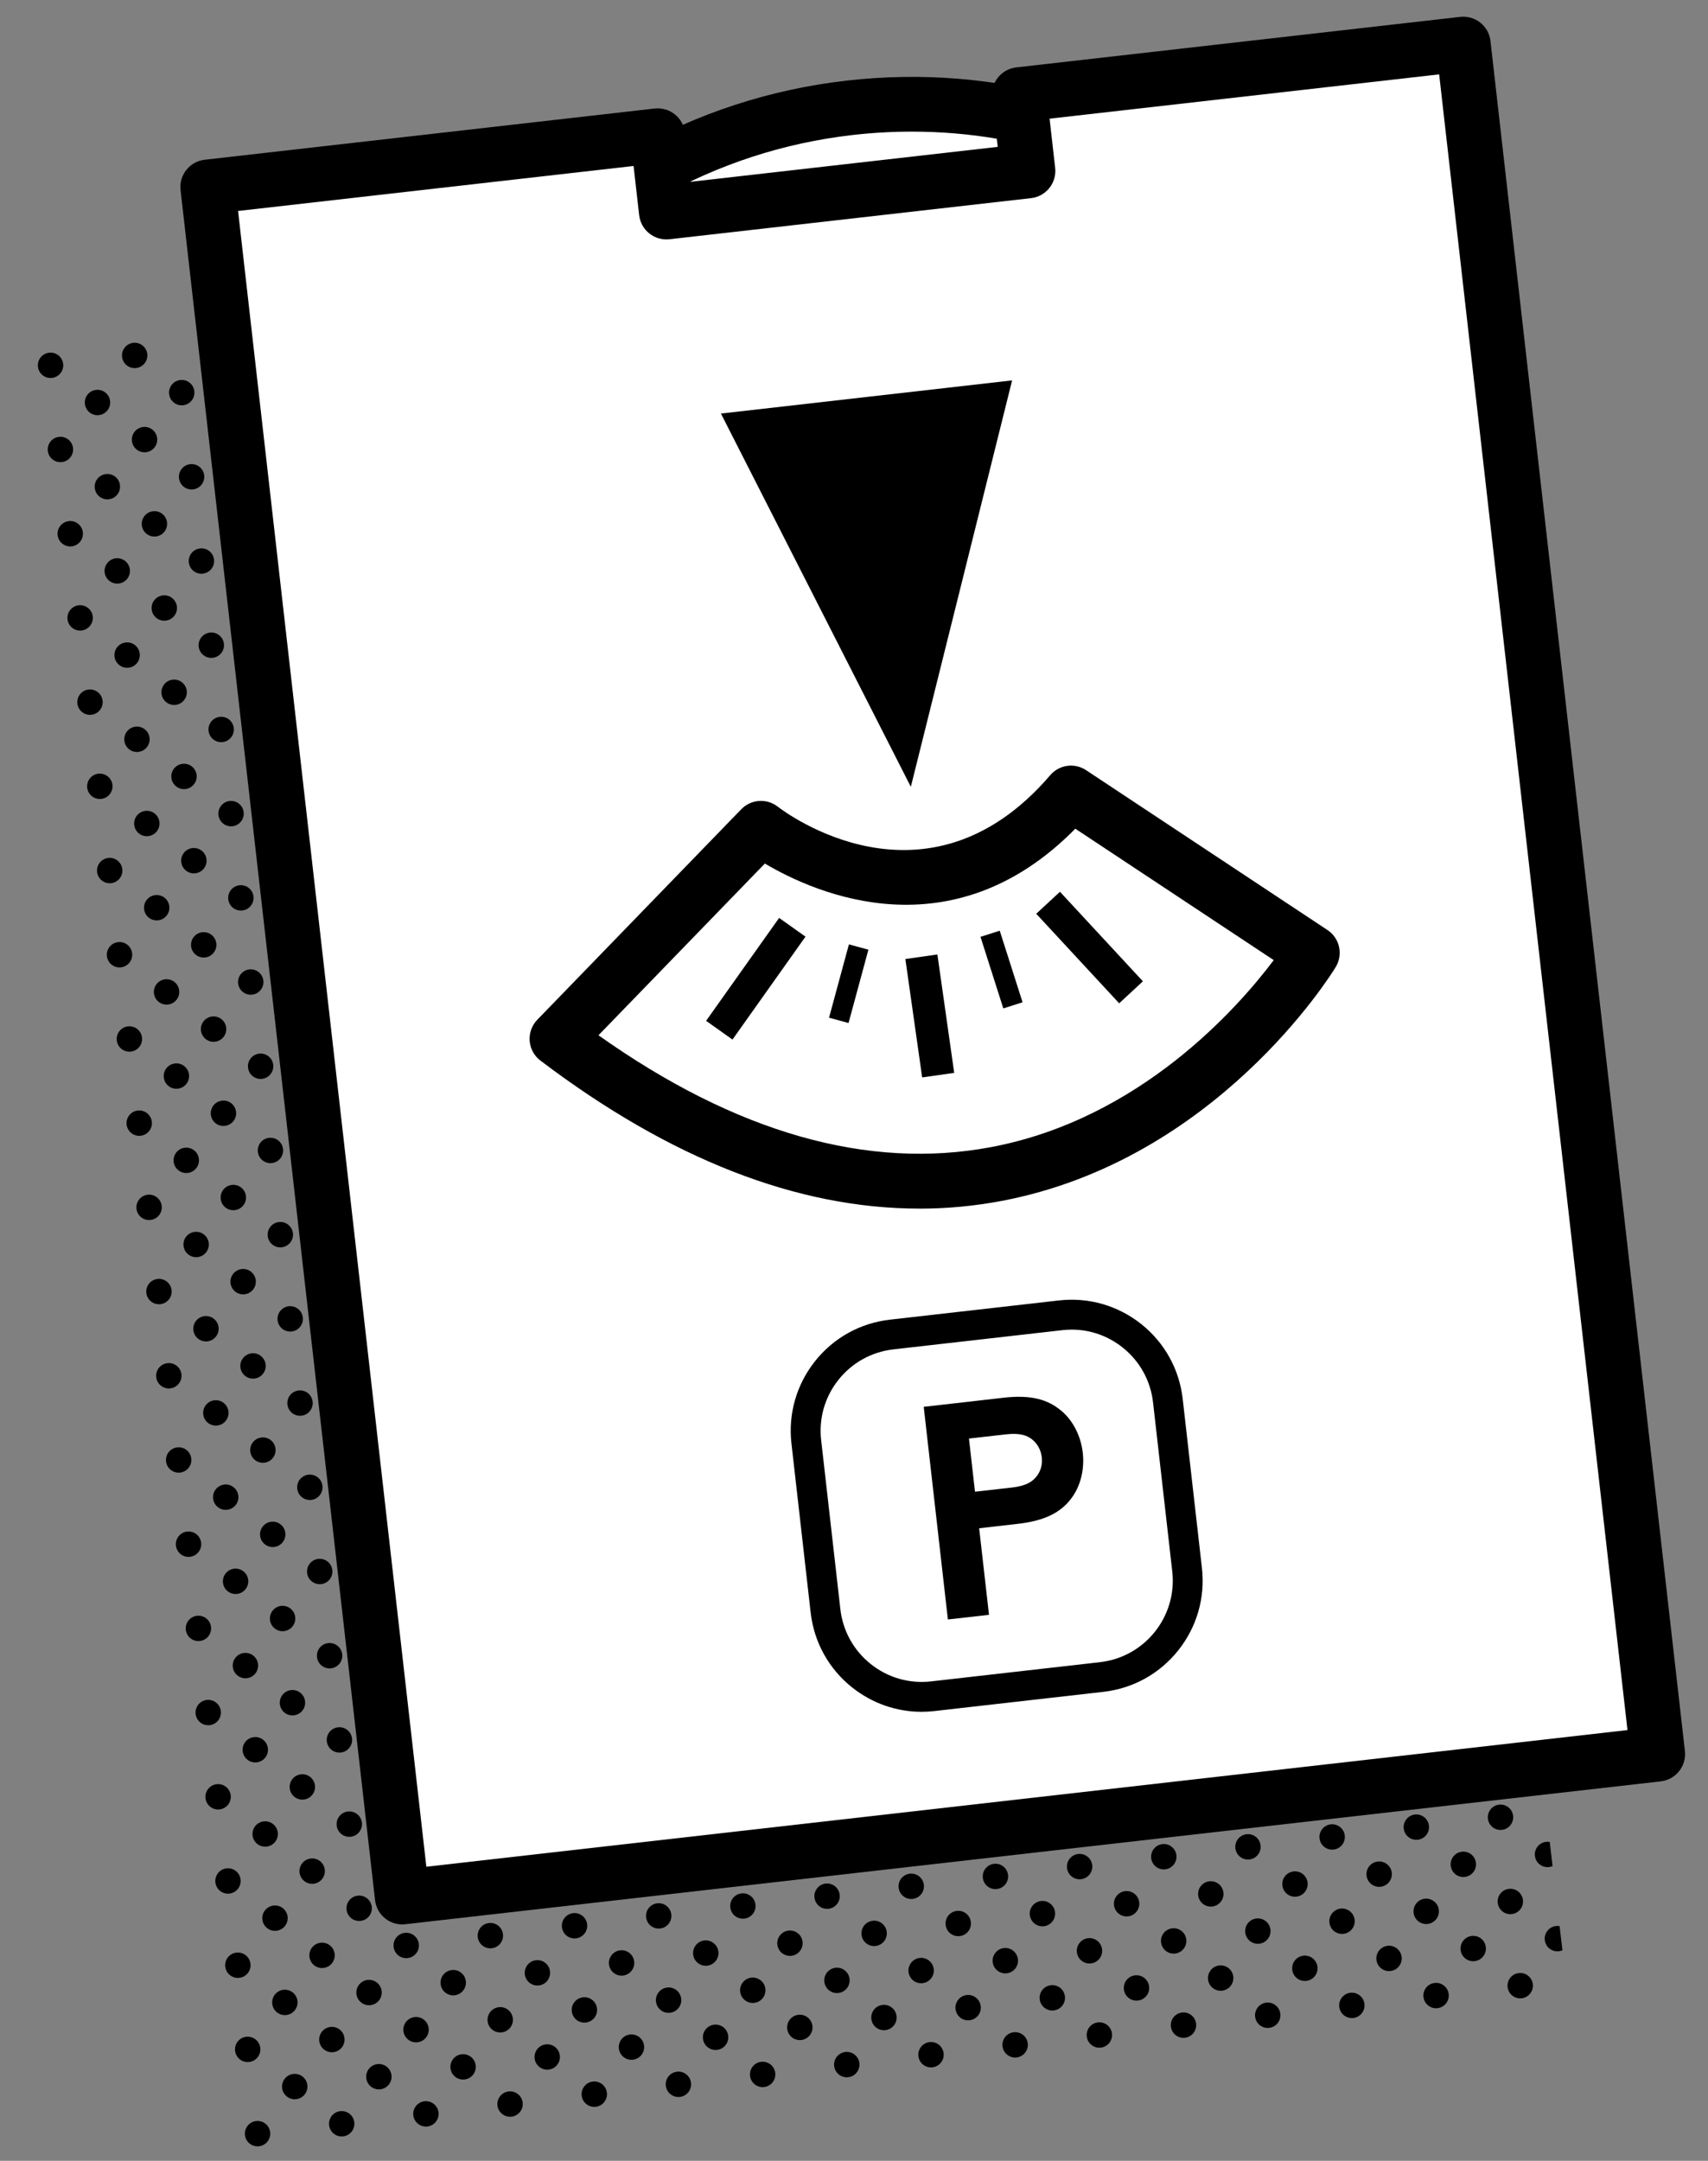 <?xml version="1.0" encoding="UTF-8"?><svg id="Art" xmlns="http://www.w3.org/2000/svg" xmlns:xlink="http://www.w3.org/1999/xlink" viewBox="0 0 343.2 434.04"><rect x="0" y="0" width="343.2" height="434.04" fill="#808080" stroke="none"/><defs><style>.cls-1{fill:none;}.cls-2{clip-path:url(#clippath);}.cls-3{fill:#fff;}</style><clipPath id="clippath"><rect class="cls-1" x="13.93" y="53.27" width="280.82" height="365.81" transform="translate(-26.41 19.54) rotate(-6.68)"/></clipPath></defs><g class="cls-2"><g><circle cx="4.21" cy="22.64" r="2.55" transform="translate(-2.6 .64) rotate(-6.68)"/><circle cx="21.12" cy="20.66" r="2.55" transform="translate(-2.26 2.6) rotate(-6.68)"/><circle cx="2.23" cy="5.72" r="2.55" transform="translate(-.65 .3) rotate(-6.68)"/><circle cx="19.14" cy="3.74" r="2.55" transform="translate(-.31 2.25) rotate(-6.68)"/><circle cx="11.68" cy="13.19" r="2.55" transform="translate(-1.45 1.45) rotate(-6.68)"/><circle cx="38.04" cy="18.68" r="2.55" transform="translate(-1.91 4.55) rotate(-6.68)"/><circle cx="54.95" cy="16.7" r="2.55" transform="translate(-1.57 6.5) rotate(-6.68)"/><circle cx="36.06" cy="1.76" r="2.55" transform="translate(.04 4.2) rotate(-6.68)"/><circle cx="52.97" cy="-.22" r="2.55" transform="translate(.38 6.16) rotate(-6.68)"/><circle cx="45.51" cy="9.23" r="2.55" transform="translate(-.76 5.35) rotate(-6.68)"/><circle cx="28.59" cy="11.21" r="2.55" transform="translate(-1.11 3.4) rotate(-6.68)"/><circle cx="71.87" cy="14.72" r="2.55" transform="translate(-1.22 8.45) rotate(-6.68)"/><circle cx="88.78" cy="12.74" r="2.55" transform="translate(-.88 10.41) rotate(-6.68)"/><circle cx="69.89" cy="-2.2" r="2.55" transform="translate(.73 8.11) rotate(-6.68)"/><circle cx="79.33" cy="5.27" r="2.55" transform="translate(-.07 9.26) rotate(-6.68)"/><circle cx="62.42" cy="7.25" r="2.55" transform="translate(-.42 7.31) rotate(-6.68)"/><circle cx="105.7" cy="10.76" r="2.55" transform="translate(-.53 12.36) rotate(-6.68)"/><circle cx="122.61" cy="8.78" r="2.55" transform="translate(-.19 14.31) rotate(-6.68)"/><circle cx="113.16" cy="1.31" r="2.55" transform="translate(.61 13.16) rotate(-6.68)"/><circle cx="96.25" cy="3.29" r="2.55" transform="translate(.27 11.21) rotate(-6.68)"/><circle cx="139.53" cy="6.8" r="2.55" transform="translate(.16 16.27) rotate(-6.68)"/><circle cx="156.44" cy="4.82" r="2.55" transform="translate(.5 18.22) rotate(-6.68)"/><circle cx="130.08" cy="-.67" r="2.55" transform="translate(.96 15.12) rotate(-6.68)"/><circle cx="173.36" cy="2.84" r="2.55" transform="translate(.85 20.17) rotate(-6.68)"/><circle cx="190.27" cy=".86" r="2.55" transform="translate(1.19 22.12) rotate(-6.68)"/><circle cx="207.18" cy="-1.12" r="2.55" transform="translate(1.53 24.08) rotate(-6.68)"/><circle cx="8.17" cy="56.46" r="2.55" transform="translate(-6.51 1.33) rotate(-6.68)"/><circle cx="25.08" cy="54.49" r="2.55" transform="translate(-6.16 3.29) rotate(-6.68)"/><circle cx="6.19" cy="39.55" r="2.55" transform="translate(-4.56 .99) rotate(-6.68)"/><circle cx="23.1" cy="37.57" r="2.55" transform="translate(-4.21 2.94) rotate(-6.68)"/><circle cx="15.64" cy="47.02" r="2.55" transform="translate(-5.36 2.14) rotate(-6.68)"/><circle cx="13.66" cy="30.1" r="2.55" transform="translate(-3.41 1.79) rotate(-6.68)"/><circle cx="42" cy="52.51" r="2.55" transform="translate(-5.82 5.24) rotate(-6.68)"/><circle cx="58.91" cy="50.53" r="2.55" transform="translate(-5.47 7.19) rotate(-6.68)"/><circle cx="40.02" cy="35.59" r="2.55" transform="translate(-3.87 4.89) rotate(-6.68)"/><circle cx="56.93" cy="33.61" r="2.55" transform="translate(-3.52 6.85) rotate(-6.68)"/><circle cx="49.46" cy="43.06" r="2.55" transform="translate(-4.67 6.04) rotate(-6.68)"/><circle cx="32.55" cy="45.04" r="2.55" transform="translate(-5.01 4.09) rotate(-6.68)"/><circle cx="47.48" cy="26.14" r="2.55" transform="translate(-2.72 5.7) rotate(-6.68)"/><circle cx="30.57" cy="28.12" r="2.55" transform="translate(-3.06 3.74) rotate(-6.68)"/><circle cx="75.83" cy="48.55" r="2.55" transform="translate(-5.13 9.14) rotate(-6.68)"/><circle cx="92.74" cy="46.57" r="2.55" transform="translate(-4.78 11.1) rotate(-6.68)"/><circle cx="73.85" cy="31.63" r="2.55" transform="translate(-3.18 8.8) rotate(-6.68)"/><circle cx="90.76" cy="29.65" r="2.55" transform="translate(-2.83 10.75) rotate(-6.68)"/><circle cx="83.29" cy="39.1" r="2.55" transform="translate(-3.98 9.95) rotate(-6.68)"/><circle cx="66.38" cy="41.08" r="2.55" transform="translate(-4.33 7.99) rotate(-6.68)"/><circle cx="81.31" cy="22.18" r="2.55" transform="translate(-2.03 9.6) rotate(-6.68)"/><circle cx="64.4" cy="24.16" r="2.55" transform="translate(-2.37 7.65) rotate(-6.68)"/><circle cx="109.66" cy="44.59" r="2.55" transform="translate(-4.44 13.05) rotate(-6.68)"/><circle cx="126.57" cy="42.61" r="2.55" transform="translate(-4.09 15) rotate(-6.68)"/><circle cx="107.68" cy="27.67" r="2.55" transform="translate(-2.49 12.7) rotate(-6.68)"/><circle cx="124.59" cy="25.69" r="2.55" transform="translate(-2.14 14.66) rotate(-6.68)"/><circle cx="117.12" cy="35.14" r="2.55" transform="translate(-3.29 13.85) rotate(-6.68)"/><circle cx="100.21" cy="37.12" r="2.55" transform="translate(-3.64 11.9) rotate(-6.68)"/><circle cx="115.14" cy="18.23" r="2.55" transform="translate(-1.34 13.51) rotate(-6.68)"/><circle cx="98.23" cy="20.2" r="2.55" transform="translate(-1.68 11.56) rotate(-6.68)"/><circle cx="143.49" cy="40.63" r="2.55" transform="translate(-3.75 16.95) rotate(-6.68)"/><circle cx="160.4" cy="38.65" r="2.55" transform="translate(-3.41 18.91) rotate(-6.68)"/><circle cx="141.51" cy="23.71" r="2.55" transform="translate(-1.8 16.61) rotate(-6.68)"/><circle cx="158.42" cy="21.73" r="2.55" transform="translate(-1.45 18.56) rotate(-6.68)"/><circle cx="150.95" cy="31.18" r="2.55" transform="translate(-2.6 17.76) rotate(-6.68)"/><circle cx="134.04" cy="33.16" r="2.55" transform="translate(-2.95 15.81) rotate(-6.68)"/><circle cx="148.97" cy="14.27" r="2.55" transform="translate(-.65 17.41) rotate(-6.68)"/><circle cx="132.06" cy="16.25" r="2.55" transform="translate(-.99 15.46) rotate(-6.68)"/><circle cx="177.31" cy="36.67" r="2.55" transform="translate(-3.06 20.86) rotate(-6.68)"/><circle cx="194.23" cy="34.69" r="2.55" transform="translate(-2.72 22.81) rotate(-6.68)"/><circle cx="175.33" cy="19.75" r="2.55" transform="translate(-1.11 20.52) rotate(-6.68)"/><circle cx="192.25" cy="17.77" r="2.55" transform="translate(-.76 22.47) rotate(-6.68)"/><circle cx="184.78" cy="27.22" r="2.55" transform="translate(-1.91 21.66) rotate(-6.68)"/><circle cx="167.87" cy="29.2" r="2.55" transform="translate(-2.26 19.71) rotate(-6.68)"/><circle cx="182.8" cy="10.31" r="2.55" transform="translate(.04 21.32) rotate(-6.68)"/><circle cx="165.89" cy="12.29" r="2.55" transform="translate(-.3 19.37) rotate(-6.68)"/><circle cx="211.14" cy="32.71" r="2.55" transform="translate(-2.37 24.77) rotate(-6.68)"/><circle cx="228.06" cy="30.73" r="2.55" transform="translate(-2.03 26.72) rotate(-6.68)"/><circle cx="209.16" cy="15.79" r="2.55" transform="translate(-.42 24.42) rotate(-6.68)"/><circle cx="226.08" cy="13.82" r="2.55" transform="translate(-.07 26.37) rotate(-6.68)"/><circle cx="218.61" cy="23.26" r="2.55" transform="translate(-1.22 25.57) rotate(-6.68)"/><circle cx="201.7" cy="25.24" r="2.55" transform="translate(-1.57 23.62) rotate(-6.68)"/><circle cx="216.63" cy="6.35" r="2.55" transform="translate(.73 25.22) rotate(-6.68)"/><circle cx="199.72" cy="8.33" r="2.55" transform="translate(.39 23.27) rotate(-6.68)"/><circle cx="244.97" cy="28.75" r="2.55" transform="translate(-1.68 28.67) rotate(-6.68)"/><circle cx="261.89" cy="26.77" r="2.55" transform="translate(-1.34 30.62) rotate(-6.68)"/><circle cx="242.99" cy="11.84" r="2.55" transform="translate(.27 28.33) rotate(-6.68)"/><circle cx="259.91" cy="9.86" r="2.55" transform="translate(.62 30.28) rotate(-6.68)"/><circle cx="252.44" cy="19.3" r="2.55" transform="translate(-.53 29.48) rotate(-6.68)"/><circle cx="235.53" cy="21.28" r="2.55" transform="translate(-.88 27.52) rotate(-6.68)"/><circle cx="250.46" cy="2.39" r="2.55" transform="translate(1.42 29.13) rotate(-6.68)"/><circle cx="233.55" cy="4.37" r="2.55" transform="translate(1.08 27.18) rotate(-6.68)"/><circle cx="12.13" cy="90.29" r="2.55" transform="translate(-10.41 2.02) rotate(-6.68)"/><circle cx="29.04" cy="88.31" r="2.55" transform="translate(-10.07 3.97) rotate(-6.68)"/><circle cx="10.15" cy="73.38" r="2.55" transform="translate(-8.46 1.68) rotate(-6.68)"/><circle cx="27.06" cy="71.4" r="2.55" transform="translate(-8.12 3.63) rotate(-6.68)"/><circle cx="19.59" cy="80.85" r="2.55" transform="translate(-9.27 2.83) rotate(-6.68)"/><circle cx="17.61" cy="63.93" r="2.55" transform="translate(-7.31 2.48) rotate(-6.68)"/><circle cx="45.96" cy="86.34" r="2.55" transform="translate(-9.72 5.93) rotate(-6.68)"/><circle cx="62.87" cy="84.36" r="2.55" transform="translate(-9.38 7.88) rotate(-6.68)"/><circle cx="43.98" cy="69.42" r="2.55" transform="translate(-7.77 5.58) rotate(-6.68)"/><circle cx="60.89" cy="67.44" r="2.55" transform="translate(-7.43 7.54) rotate(-6.68)"/><circle cx="53.42" cy="76.89" r="2.55" transform="translate(-8.58 6.73) rotate(-6.68)"/><circle cx="36.51" cy="78.87" r="2.55" transform="translate(-8.92 4.78) rotate(-6.68)"/><circle cx="51.44" cy="59.97" r="2.55" transform="translate(-6.62 6.39) rotate(-6.68)"/><circle cx="34.53" cy="61.95" r="2.55" transform="translate(-6.97 4.43) rotate(-6.68)"/><circle cx="79.79" cy="82.38" r="2.55" transform="translate(-9.03 9.83) rotate(-6.68)"/><circle cx="96.7" cy="80.4" r="2.55" transform="translate(-8.69 11.79) rotate(-6.68)"/><circle cx="77.81" cy="65.46" r="2.55" transform="translate(-7.08 9.49) rotate(-6.68)"/><circle cx="94.72" cy="63.48" r="2.55" transform="translate(-6.74 11.44) rotate(-6.68)"/><circle cx="87.25" cy="72.93" r="2.55" transform="translate(-7.89 10.64) rotate(-6.68)"/><circle cx="70.34" cy="74.91" r="2.55" transform="translate(-8.23 8.68) rotate(-6.68)"/><circle cx="85.27" cy="56.01" r="2.55" transform="translate(-5.93 10.29) rotate(-6.68)"/><circle cx="68.36" cy="57.99" r="2.55" transform="translate(-6.28 8.34) rotate(-6.68)"/><circle cx="113.61" cy="78.42" r="2.55" transform="translate(-8.35 13.74) rotate(-6.68)"/><circle cx="130.53" cy="76.44" r="2.55" transform="translate(-8 15.69) rotate(-6.68)"/><circle cx="111.64" cy="61.5" r="2.55" transform="translate(-6.39 13.39) rotate(-6.68)"/><circle cx="128.55" cy="59.52" r="2.55" transform="translate(-6.05 15.35) rotate(-6.68)"/><circle cx="121.08" cy="68.97" r="2.55" transform="translate(-7.2 14.54) rotate(-6.68)"/><circle cx="104.17" cy="70.95" r="2.55" transform="translate(-7.54 12.59) rotate(-6.68)"/><circle cx="119.1" cy="52.05" r="2.55" transform="translate(-5.24 14.2) rotate(-6.68)"/><circle cx="102.19" cy="54.03" r="2.55" transform="translate(-5.59 12.24) rotate(-6.68)"/><circle cx="147.44" cy="74.46" r="2.55" transform="translate(-7.66 17.64) rotate(-6.68)"/><circle cx="164.36" cy="72.48" r="2.55" transform="translate(-7.31 19.6) rotate(-6.68)"/><circle cx="145.46" cy="57.54" r="2.55" transform="translate(-5.7 17.3) rotate(-6.68)"/><circle cx="162.38" cy="55.56" r="2.55" transform="translate(-5.36 19.25) rotate(-6.68)"/><circle cx="154.91" cy="65.01" r="2.55" transform="translate(-6.51 18.45) rotate(-6.68)"/><circle cx="138" cy="66.99" r="2.55" transform="translate(-6.85 16.5) rotate(-6.68)"/><circle cx="152.93" cy="48.1" r="2.55" transform="translate(-4.55 18.1) rotate(-6.68)"/><circle cx="136.02" cy="50.08" r="2.55" transform="translate(-4.9 16.15) rotate(-6.68)"/><circle cx="181.27" cy="70.5" r="2.55" transform="translate(-6.97 21.55) rotate(-6.68)"/><circle cx="198.19" cy="68.52" r="2.55" transform="translate(-6.62 23.5) rotate(-6.68)"/><circle cx="179.29" cy="53.58" r="2.55" transform="translate(-5.01 21.2) rotate(-6.68)"/><circle cx="196.21" cy="51.6" r="2.55" transform="translate(-4.67 23.16) rotate(-6.68)"/><circle cx="188.74" cy="61.05" r="2.55" transform="translate(-5.82 22.35) rotate(-6.68)"/><circle cx="171.83" cy="63.03" r="2.55" transform="translate(-6.16 20.4) rotate(-6.68)"/><circle cx="186.76" cy="44.14" r="2.55" transform="translate(-3.86 22.01) rotate(-6.68)"/><circle cx="169.85" cy="46.12" r="2.55" transform="translate(-4.21 20.06) rotate(-6.68)"/><circle cx="215.1" cy="66.54" r="2.55" transform="translate(-6.28 25.46) rotate(-6.68)"/><circle cx="232.02" cy="64.56" r="2.55" transform="translate(-5.93 27.41) rotate(-6.68)"/><circle cx="213.12" cy="49.62" r="2.55" transform="translate(-4.32 25.11) rotate(-6.68)"/><circle cx="230.04" cy="47.64" r="2.55" transform="translate(-3.98 27.06) rotate(-6.68)"/><circle cx="222.57" cy="57.09" r="2.55" transform="translate(-5.13 26.26) rotate(-6.68)"/><circle cx="205.66" cy="59.07" r="2.55" transform="translate(-5.47 24.31) rotate(-6.68)"/><circle cx="220.59" cy="40.18" r="2.55" transform="translate(-3.17 25.91) rotate(-6.68)"/><circle cx="203.68" cy="42.16" r="2.55" transform="translate(-3.52 23.96) rotate(-6.68)"/><circle cx="248.93" cy="62.58" r="2.55" transform="translate(-5.59 29.36) rotate(-6.68)"/><circle cx="265.85" cy="60.6" r="2.55" transform="translate(-5.24 31.31) rotate(-6.68)"/><circle cx="246.95" cy="45.66" r="2.55" transform="translate(-3.63 29.02) rotate(-6.68)"/><circle cx="263.87" cy="43.69" r="2.55" transform="translate(-3.29 30.97) rotate(-6.68)"/><circle cx="256.4" cy="53.13" r="2.55" transform="translate(-4.44 30.16) rotate(-6.68)"/><circle cx="239.49" cy="55.11" r="2.55" transform="translate(-4.78 28.21) rotate(-6.68)"/><circle cx="254.42" cy="36.22" r="2.55" transform="translate(-2.49 29.82) rotate(-6.68)"/><circle cx="237.51" cy="38.2" r="2.55" transform="translate(-2.83 27.87) rotate(-6.68)"/><circle cx="16.09" cy="124.12" r="2.55" transform="translate(-14.32 2.71) rotate(-6.68)"/><circle cx="33" cy="122.14" r="2.55" transform="translate(-13.97 4.66) rotate(-6.68)"/><circle cx="14.11" cy="107.21" r="2.55" transform="translate(-12.37 2.37) rotate(-6.68)"/><circle cx="31.02" cy="105.23" r="2.55" transform="translate(-12.02 4.32) rotate(-6.68)"/><circle cx="23.55" cy="114.68" r="2.55" transform="translate(-13.17 3.52) rotate(-6.68)"/><circle cx="21.57" cy="97.76" r="2.55" transform="translate(-11.22 3.17) rotate(-6.68)"/><circle cx="49.92" cy="120.16" r="2.55" transform="translate(-13.63 6.62) rotate(-6.68)"/><circle cx="66.83" cy="118.18" r="2.55" transform="translate(-13.29 8.57) rotate(-6.68)"/><circle cx="47.94" cy="103.25" r="2.55" transform="translate(-11.68 6.27) rotate(-6.68)"/><circle cx="64.85" cy="101.27" r="2.55" transform="translate(-11.33 8.22) rotate(-6.68)"/><circle cx="57.38" cy="110.72" r="2.55" transform="translate(-12.48 7.42) rotate(-6.68)"/><circle cx="40.47" cy="112.7" r="2.55" transform="translate(-12.83 5.47) rotate(-6.68)"/><circle cx="55.4" cy="93.8" r="2.55" transform="translate(-10.53 7.08) rotate(-6.68)"/><circle cx="38.49" cy="95.78" r="2.55" transform="translate(-10.87 5.12) rotate(-6.68)"/><circle cx="83.74" cy="116.21" r="2.55" transform="translate(-12.94 10.52) rotate(-6.68)"/><circle cx="100.66" cy="114.23" r="2.55" transform="translate(-12.6 12.48) rotate(-6.68)"/><circle cx="81.77" cy="99.29" r="2.55" transform="translate(-10.99 10.18) rotate(-6.68)"/><circle cx="98.68" cy="97.31" r="2.55" transform="translate(-10.64 12.13) rotate(-6.68)"/><circle cx="91.21" cy="106.76" r="2.55" transform="translate(-11.79 11.33) rotate(-6.68)"/><circle cx="74.3" cy="108.74" r="2.55" transform="translate(-12.14 9.37) rotate(-6.68)"/><circle cx="89.23" cy="89.84" r="2.55" transform="translate(-9.84 10.98) rotate(-6.68)"/><circle cx="72.32" cy="91.82" r="2.55" transform="translate(-10.18 9.03) rotate(-6.68)"/><circle cx="117.57" cy="112.25" r="2.55" transform="translate(-12.25 14.43) rotate(-6.68)"/><circle cx="134.49" cy="110.27" r="2.55" transform="translate(-11.91 16.38) rotate(-6.68)"/><circle cx="115.59" cy="95.33" r="2.55" transform="translate(-10.3 14.08) rotate(-6.68)"/><circle cx="132.51" cy="93.35" r="2.55" transform="translate(-9.95 16.04) rotate(-6.68)"/><circle cx="125.04" cy="102.8" r="2.55" transform="translate(-11.1 15.23) rotate(-6.68)"/><circle cx="108.13" cy="104.78" r="2.55" transform="translate(-11.45 13.28) rotate(-6.68)"/><circle cx="123.06" cy="85.88" r="2.55" transform="translate(-9.15 14.89) rotate(-6.68)"/><circle cx="106.15" cy="87.86" r="2.55" transform="translate(-9.49 12.93) rotate(-6.68)"/><circle cx="151.4" cy="108.29" r="2.55" transform="translate(-11.56 18.33) rotate(-6.68)"/><circle cx="168.32" cy="106.31" r="2.55" transform="translate(-11.22 20.29) rotate(-6.68)"/><circle cx="149.42" cy="91.37" r="2.55" transform="translate(-9.61 17.99) rotate(-6.68)"/><circle cx="166.34" cy="89.39" r="2.55" transform="translate(-9.26 19.94) rotate(-6.68)"/><circle cx="158.87" cy="98.84" r="2.55" transform="translate(-10.41 19.14) rotate(-6.68)"/><circle cx="141.96" cy="100.82" r="2.55" transform="translate(-10.76 17.18) rotate(-6.68)"/><circle cx="156.89" cy="81.92" r="2.55" transform="translate(-8.46 18.79) rotate(-6.68)"/><circle cx="139.98" cy="83.9" r="2.55" transform="translate(-8.8 16.84) rotate(-6.68)"/><circle cx="185.23" cy="104.33" r="2.55" transform="translate(-10.87 22.24) rotate(-6.68)"/><circle cx="202.15" cy="102.35" r="2.55" transform="translate(-10.53 24.19) rotate(-6.68)"/><circle cx="183.25" cy="87.41" r="2.55" transform="translate(-8.92 21.89) rotate(-6.68)"/><circle cx="200.17" cy="85.43" r="2.55" transform="translate(-8.57 23.85) rotate(-6.68)"/><circle cx="192.7" cy="94.88" r="2.55" transform="translate(-9.72 23.04) rotate(-6.68)"/><circle cx="175.79" cy="96.86" r="2.55" transform="translate(-10.07 21.09) rotate(-6.68)"/><circle cx="190.72" cy="77.97" r="2.55" transform="translate(-7.77 22.7) rotate(-6.68)"/><circle cx="173.81" cy="79.95" r="2.55" transform="translate(-8.11 20.75) rotate(-6.68)"/><circle cx="219.06" cy="100.37" r="2.55" transform="translate(-10.18 26.14) rotate(-6.68)"/><circle cx="235.98" cy="98.39" r="2.55" transform="translate(-9.84 28.1) rotate(-6.68)"/><circle cx="217.08" cy="83.45" r="2.55" transform="translate(-8.23 25.8) rotate(-6.68)"/><circle cx="234" cy="81.47" r="2.55" transform="translate(-7.88 27.75) rotate(-6.68)"/><circle cx="226.53" cy="90.92" r="2.55" transform="translate(-9.03 26.95) rotate(-6.68)"/><circle cx="209.62" cy="92.9" r="2.55" transform="translate(-9.38 25) rotate(-6.68)"/><circle cx="224.55" cy="74.01" r="2.55" transform="translate(-7.08 26.6) rotate(-6.68)"/><circle cx="207.64" cy="75.99" r="2.55" transform="translate(-7.43 24.65) rotate(-6.68)"/><circle cx="252.89" cy="96.41" r="2.55" transform="translate(-9.49 30.05) rotate(-6.68)"/><circle cx="269.81" cy="94.43" r="2.55" transform="translate(-9.15 32) rotate(-6.68)"/><circle cx="250.91" cy="79.49" r="2.55" transform="translate(-7.54 29.71) rotate(-6.68)"/><circle cx="267.83" cy="77.51" r="2.55" transform="translate(-7.19 31.66) rotate(-6.68)"/><circle cx="260.36" cy="86.96" r="2.55" transform="translate(-8.34 30.85) rotate(-6.68)"/><circle cx="243.44" cy="88.94" r="2.55" transform="translate(-8.69 28.9) rotate(-6.68)"/><circle cx="258.38" cy="70.05" r="2.55" transform="translate(-6.39 30.51) rotate(-6.68)"/><circle cx="241.46" cy="72.03" r="2.55" transform="translate(-6.74 28.56) rotate(-6.68)"/><circle cx="20.05" cy="157.95" r="2.55" transform="translate(-18.23 3.4) rotate(-6.68)"/><circle cx="36.96" cy="155.97" r="2.55" transform="translate(-17.88 5.35) rotate(-6.68)"/><circle cx="18.07" cy="141.04" r="2.55" transform="translate(-16.27 3.06) rotate(-6.68)"/><circle cx="34.98" cy="139.06" r="2.55" transform="translate(-15.93 5.01) rotate(-6.68)"/><circle cx="27.51" cy="148.51" r="2.55" transform="translate(-17.08 4.2) rotate(-6.68)"/><circle cx="25.53" cy="131.59" r="2.55" transform="translate(-15.12 3.86) rotate(-6.68)"/><circle cx="53.87" cy="153.99" r="2.55" transform="translate(-17.54 7.31) rotate(-6.68)"/><circle cx="70.79" cy="152.01" r="2.55" transform="translate(-17.19 9.26) rotate(-6.68)"/><circle cx="51.9" cy="137.08" r="2.55" transform="translate(-15.58 6.96) rotate(-6.68)"/><circle cx="68.81" cy="135.1" r="2.55" transform="translate(-15.24 8.91) rotate(-6.68)"/><circle cx="61.34" cy="144.55" r="2.55" transform="translate(-16.39 8.11) rotate(-6.68)"/><circle cx="44.43" cy="146.53" r="2.55" transform="translate(-16.73 6.16) rotate(-6.68)"/><circle cx="59.36" cy="127.63" r="2.55" transform="translate(-14.43 7.77) rotate(-6.68)"/><circle cx="42.45" cy="129.61" r="2.55" transform="translate(-14.78 5.81) rotate(-6.68)"/><circle cx="87.7" cy="150.03" r="2.55" transform="translate(-16.85 11.21) rotate(-6.68)"/><circle cx="104.62" cy="148.05" r="2.55" transform="translate(-16.5 13.16) rotate(-6.68)"/><circle cx="85.72" cy="133.12" r="2.55" transform="translate(-14.89 10.87) rotate(-6.68)"/><circle cx="102.64" cy="131.14" r="2.55" transform="translate(-14.55 12.82) rotate(-6.68)"/><circle cx="95.17" cy="140.59" r="2.55" transform="translate(-15.7 12.02) rotate(-6.68)"/><circle cx="78.26" cy="142.57" r="2.55" transform="translate(-16.04 10.06) rotate(-6.68)"/><circle cx="93.19" cy="123.67" r="2.55" transform="translate(-13.74 11.67) rotate(-6.68)"/><circle cx="76.28" cy="125.65" r="2.55" transform="translate(-14.09 9.72) rotate(-6.68)"/><circle cx="121.53" cy="146.08" r="2.55" transform="translate(-16.16 15.12) rotate(-6.68)"/><circle cx="138.45" cy="144.1" r="2.55" transform="translate(-15.81 17.07) rotate(-6.68)"/><circle cx="119.55" cy="129.16" r="2.55" transform="translate(-14.2 14.77) rotate(-6.68)"/><circle cx="136.47" cy="127.18" r="2.55" transform="translate(-13.86 16.73) rotate(-6.68)"/><circle cx="129" cy="136.63" r="2.55" transform="translate(-15.01 15.92) rotate(-6.68)"/><circle cx="112.09" cy="138.61" r="2.55" transform="translate(-15.35 13.97) rotate(-6.68)"/><circle cx="127.02" cy="119.71" r="2.55" transform="translate(-13.05 15.58) rotate(-6.68)"/><circle cx="110.11" cy="121.69" r="2.55" transform="translate(-13.4 13.62) rotate(-6.68)"/><circle cx="155.36" cy="142.12" r="2.55" transform="translate(-15.47 19.02) rotate(-6.68)"/><circle cx="172.28" cy="140.14" r="2.55" transform="translate(-15.12 20.98) rotate(-6.68)"/><circle cx="153.38" cy="125.2" r="2.55" transform="translate(-13.51 18.68) rotate(-6.68)"/><circle cx="170.3" cy="123.22" r="2.55" transform="translate(-13.17 20.63) rotate(-6.68)"/><circle cx="162.83" cy="132.67" r="2.55" transform="translate(-14.32 19.83) rotate(-6.68)"/><circle cx="145.92" cy="134.65" r="2.55" transform="translate(-14.66 17.87) rotate(-6.68)"/><circle cx="160.85" cy="115.75" r="2.55" transform="translate(-12.37 19.48) rotate(-6.68)"/><circle cx="143.94" cy="117.73" r="2.55" transform="translate(-12.71 17.53) rotate(-6.68)"/><circle cx="189.19" cy="138.16" r="2.55" transform="translate(-14.78 22.93) rotate(-6.68)"/><circle cx="206.11" cy="136.18" r="2.55" transform="translate(-14.43 24.88) rotate(-6.68)"/><circle cx="187.21" cy="121.24" r="2.55" transform="translate(-12.82 22.58) rotate(-6.68)"/><circle cx="204.13" cy="119.26" r="2.55" transform="translate(-12.48 24.54) rotate(-6.68)"/><circle cx="196.66" cy="128.71" r="2.55" transform="translate(-13.63 23.73) rotate(-6.68)"/><circle cx="179.75" cy="130.69" r="2.55" transform="translate(-13.97 21.78) rotate(-6.68)"/><circle cx="194.68" cy="111.79" r="2.55" transform="translate(-11.68 23.39) rotate(-6.68)"/><circle cx="177.77" cy="113.77" r="2.55" transform="translate(-12.02 21.44) rotate(-6.68)"/><circle cx="223.02" cy="134.2" r="2.55" transform="translate(-14.09 26.83) rotate(-6.68)"/><circle cx="239.94" cy="132.22" r="2.55" transform="translate(-13.74 28.79) rotate(-6.68)"/><circle cx="221.04" cy="117.28" r="2.55" transform="translate(-12.13 26.49) rotate(-6.68)"/><circle cx="237.96" cy="115.3" r="2.55" transform="translate(-11.79 28.44) rotate(-6.68)"/><circle cx="230.49" cy="124.75" r="2.55" transform="translate(-12.94 27.64) rotate(-6.68)"/><circle cx="213.57" cy="126.73" r="2.55" transform="translate(-13.28 25.69) rotate(-6.68)"/><circle cx="228.51" cy="107.84" r="2.55" transform="translate(-10.99 27.29) rotate(-6.68)"/><circle cx="211.59" cy="109.82" r="2.55" transform="translate(-11.33 25.34) rotate(-6.68)"/><circle cx="256.85" cy="130.24" r="2.55" transform="translate(-13.4 30.74) rotate(-6.68)"/><circle cx="273.77" cy="128.26" r="2.55" transform="translate(-13.05 32.69) rotate(-6.68)"/><circle cx="254.87" cy="113.32" r="2.55" transform="translate(-11.45 30.4) rotate(-6.68)"/><circle cx="271.79" cy="111.34" r="2.55" transform="translate(-11.1 32.35) rotate(-6.68)"/><circle cx="264.32" cy="120.79" r="2.55" transform="translate(-12.25 31.54) rotate(-6.68)"/><circle cx="247.4" cy="122.77" r="2.55" transform="translate(-12.59 29.59) rotate(-6.68)"/><circle cx="262.34" cy="103.88" r="2.55" transform="translate(-10.3 31.2) rotate(-6.68)"/><circle cx="245.42" cy="105.86" r="2.55" transform="translate(-10.64 29.25) rotate(-6.68)"/><circle cx="24" cy="191.78" r="2.55" transform="translate(-22.13 4.09) rotate(-6.68)"/><circle cx="40.92" cy="189.8" r="2.55" transform="translate(-21.79 6.04) rotate(-6.68)"/><circle cx="22.03" cy="174.87" r="2.55" transform="translate(-20.18 3.75) rotate(-6.68)"/><circle cx="38.94" cy="172.89" r="2.55" transform="translate(-19.83 5.7) rotate(-6.68)"/><circle cx="31.47" cy="182.34" r="2.55" transform="translate(-20.98 4.89) rotate(-6.68)"/><circle cx="29.49" cy="165.42" r="2.55" transform="translate(-19.03 4.55) rotate(-6.68)"/><circle cx="57.83" cy="187.82" r="2.55" transform="translate(-21.44 8) rotate(-6.68)"/><circle cx="74.75" cy="185.84" r="2.55" transform="translate(-21.1 9.95) rotate(-6.68)"/><circle cx="55.85" cy="170.91" r="2.55" transform="translate(-19.49 7.65) rotate(-6.68)"/><circle cx="72.77" cy="168.93" r="2.55" transform="translate(-19.14 9.6) rotate(-6.68)"/><circle cx="65.3" cy="178.38" r="2.55" transform="translate(-20.29 8.8) rotate(-6.68)"/><circle cx="48.39" cy="180.36" r="2.55" transform="translate(-20.64 6.85) rotate(-6.68)"/><circle cx="63.32" cy="161.46" r="2.55" transform="translate(-18.34 8.46) rotate(-6.68)"/><circle cx="46.41" cy="163.44" r="2.55" transform="translate(-18.68 6.5) rotate(-6.68)"/><circle cx="91.66" cy="183.86" r="2.55" transform="translate(-20.75 11.9) rotate(-6.68)"/><circle cx="108.58" cy="181.88" r="2.55" transform="translate(-20.41 13.85) rotate(-6.68)"/><circle cx="89.68" cy="166.95" r="2.55" transform="translate(-18.8 11.56) rotate(-6.68)"/><circle cx="106.6" cy="164.97" r="2.55" transform="translate(-18.45 13.51) rotate(-6.68)"/><circle cx="99.13" cy="174.42" r="2.55" transform="translate(-19.6 12.71) rotate(-6.68)"/><circle cx="82.22" cy="176.4" r="2.55" transform="translate(-19.95 10.75) rotate(-6.68)"/><circle cx="97.15" cy="157.5" r="2.55" transform="translate(-17.65 12.36) rotate(-6.68)"/><circle cx="80.24" cy="159.48" r="2.55" transform="translate(-17.99 10.41) rotate(-6.68)"/><circle cx="125.49" cy="179.9" r="2.55" transform="translate(-20.06 15.81) rotate(-6.68)"/><circle cx="142.41" cy="177.92" r="2.55" transform="translate(-19.72 17.76) rotate(-6.68)"/><circle cx="123.51" cy="162.99" r="2.55" transform="translate(-18.11 15.46) rotate(-6.68)"/><circle cx="140.43" cy="161.01" r="2.55" transform="translate(-17.76 17.42) rotate(-6.68)"/><circle cx="132.96" cy="170.46" r="2.55" transform="translate(-18.91 16.61) rotate(-6.68)"/><circle cx="116.05" cy="172.44" r="2.55" transform="translate(-19.26 14.66) rotate(-6.68)"/><circle cx="130.98" cy="153.54" r="2.55" transform="translate(-16.96 16.27) rotate(-6.68)"/><circle cx="114.07" cy="155.52" r="2.55" transform="translate(-17.31 14.31) rotate(-6.68)"/><circle cx="159.32" cy="175.95" r="2.55" transform="translate(-19.37 19.71) rotate(-6.68)"/><circle cx="176.24" cy="173.97" r="2.55" transform="translate(-19.03 21.67) rotate(-6.68)"/><circle cx="157.34" cy="159.03" r="2.55" transform="translate(-17.42 19.37) rotate(-6.68)"/><circle cx="174.26" cy="157.05" r="2.55" transform="translate(-17.07 21.32) rotate(-6.68)"/><circle cx="166.79" cy="166.5" r="2.55" transform="translate(-18.22 20.52) rotate(-6.68)"/><circle cx="149.87" cy="168.48" r="2.55" transform="translate(-18.57 18.56) rotate(-6.68)"/><circle cx="164.81" cy="149.58" r="2.55" transform="translate(-16.27 20.17) rotate(-6.68)"/><circle cx="147.9" cy="151.56" r="2.55" transform="translate(-16.62 18.22) rotate(-6.68)"/><circle cx="193.15" cy="171.99" r="2.55" transform="translate(-18.68 23.62) rotate(-6.68)"/><circle cx="210.07" cy="170.01" r="2.55" transform="translate(-18.34 25.57) rotate(-6.68)"/><circle cx="191.17" cy="155.07" r="2.55" transform="translate(-16.73 23.27) rotate(-6.68)"/><circle cx="208.09" cy="153.09" r="2.55" transform="translate(-16.39 25.23) rotate(-6.68)"/><circle cx="200.62" cy="162.54" r="2.55" transform="translate(-17.53 24.42) rotate(-6.68)"/><circle cx="183.7" cy="164.52" r="2.55" transform="translate(-17.88 22.47) rotate(-6.68)"/><circle cx="198.64" cy="145.62" r="2.55" transform="translate(-15.58 24.08) rotate(-6.68)"/><circle cx="181.72" cy="147.6" r="2.55" transform="translate(-15.93 22.12) rotate(-6.68)"/><circle cx="226.98" cy="168.03" r="2.55" transform="translate(-17.99 27.52) rotate(-6.68)"/><circle cx="243.9" cy="166.05" r="2.55" transform="translate(-17.65 29.48) rotate(-6.68)"/><circle cx="225" cy="151.11" r="2.55" transform="translate(-16.04 27.18) rotate(-6.68)"/><circle cx="241.92" cy="149.13" r="2.55" transform="translate(-15.7 29.13) rotate(-6.68)"/><circle cx="234.45" cy="158.58" r="2.55" transform="translate(-16.84 28.33) rotate(-6.68)"/><circle cx="217.53" cy="160.56" r="2.55" transform="translate(-17.19 26.38) rotate(-6.68)"/><circle cx="232.47" cy="141.66" r="2.55" transform="translate(-14.89 27.98) rotate(-6.68)"/><circle cx="215.55" cy="143.64" r="2.55" transform="translate(-15.24 26.03) rotate(-6.68)"/><circle cx="260.81" cy="164.07" r="2.55" transform="translate(-17.3 31.43) rotate(-6.68)"/><circle cx="277.72" cy="162.09" r="2.55" transform="translate(-16.96 33.38) rotate(-6.68)"/><circle cx="258.83" cy="147.15" r="2.55" transform="translate(-15.35 31.08) rotate(-6.68)"/><circle cx="275.75" cy="145.17" r="2.55" transform="translate(-15.01 33.04) rotate(-6.68)"/><circle cx="268.28" cy="154.62" r="2.55" transform="translate(-16.15 32.23) rotate(-6.68)"/><circle cx="251.36" cy="156.6" r="2.55" transform="translate(-16.5 30.28) rotate(-6.68)"/><circle cx="266.3" cy="137.71" r="2.55" transform="translate(-14.2 31.89) rotate(-6.68)"/><circle cx="249.38" cy="139.69" r="2.55" transform="translate(-14.55 29.94) rotate(-6.68)"/><circle cx="278.8" cy="24.79" r="2.55" transform="translate(-.99 32.58) rotate(-6.68)"/><circle cx="276.82" cy="7.88" r="2.55" transform="translate(.96 32.23) rotate(-6.68)"/><circle cx="269.36" cy="17.32" r="2.55" transform="translate(-.19 31.43) rotate(-6.68)"/><circle cx="267.38" cy=".41" r="2.55" transform="translate(1.77 31.08) rotate(-6.68)"/><circle cx="295.72" cy="22.81" r="2.55" transform="translate(-.65 34.53) rotate(-6.68)"/><circle cx="312.63" cy="20.83" r="2.55" transform="translate(-.3 36.48) rotate(-6.68)"/><circle cx="293.74" cy="5.9" r="2.55" transform="translate(1.31 34.18) rotate(-6.68)"/><circle cx="310.65" cy="3.92" r="2.55" transform="translate(1.65 36.14) rotate(-6.68)"/><circle cx="303.18" cy="13.36" r="2.55" transform="translate(.5 35.33) rotate(-6.68)"/><circle cx="286.27" cy="15.34" r="2.55" transform="translate(.16 33.38) rotate(-6.68)"/><circle cx="284.29" cy="-1.57" r="2.55" transform="translate(2.11 33.04) rotate(-6.68)"/><circle cx="329.55" cy="18.85" r="2.55" transform="translate(.04 38.44) rotate(-6.68)"/><circle cx="327.57" cy="1.94" r="2.55" transform="translate(2 38.09) rotate(-6.68)"/><circle cx="344.48" cy="-.04" r="2.55" transform="translate(2.34 40.04) rotate(-6.68)"/><circle cx="337.01" cy="9.4" r="2.55" transform="translate(1.19 39.24) rotate(-6.68)"/><circle cx="320.1" cy="11.38" r="2.55" transform="translate(.85 37.29) rotate(-6.68)"/><circle cx="282.76" cy="58.62" r="2.55" transform="translate(-4.9 33.27) rotate(-6.68)"/><circle cx="280.78" cy="41.71" r="2.55" transform="translate(-2.94 32.92) rotate(-6.68)"/><circle cx="273.31" cy="51.15" r="2.55" transform="translate(-4.09 32.12) rotate(-6.68)"/><circle cx="271.33" cy="34.24" r="2.55" transform="translate(-2.14 31.77) rotate(-6.68)"/><circle cx="299.68" cy="56.64" r="2.55" transform="translate(-4.55 35.22) rotate(-6.68)"/><circle cx="316.59" cy="54.66" r="2.55" transform="translate(-4.21 37.17) rotate(-6.68)"/><circle cx="297.7" cy="39.73" r="2.55" transform="translate(-2.6 34.87) rotate(-6.68)"/><circle cx="314.61" cy="37.75" r="2.55" transform="translate(-2.25 36.83) rotate(-6.68)"/><circle cx="307.14" cy="47.19" r="2.55" transform="translate(-3.4 36.02) rotate(-6.68)"/><circle cx="290.23" cy="49.17" r="2.55" transform="translate(-3.75 34.07) rotate(-6.68)"/><circle cx="305.16" cy="30.28" r="2.55" transform="translate(-1.45 35.68) rotate(-6.68)"/><circle cx="288.25" cy="32.26" r="2.55" transform="translate(-1.8 33.73) rotate(-6.68)"/><circle cx="333.51" cy="52.68" r="2.55" transform="translate(-3.86 39.12) rotate(-6.68)"/><circle cx="331.53" cy="35.77" r="2.55" transform="translate(-1.91 38.78) rotate(-6.68)"/><circle cx="340.97" cy="43.23" r="2.55" transform="translate(-2.71 39.93) rotate(-6.68)"/><circle cx="324.06" cy="45.21" r="2.55" transform="translate(-3.06 37.98) rotate(-6.68)"/><circle cx="338.99" cy="26.32" r="2.55" transform="translate(-.76 39.58) rotate(-6.68)"/><circle cx="322.08" cy="28.3" r="2.55" transform="translate(-1.11 37.63) rotate(-6.68)"/><circle cx="286.72" cy="92.45" r="2.55" transform="translate(-8.8 33.96) rotate(-6.68)"/><circle cx="284.74" cy="75.53" r="2.55" transform="translate(-6.85 33.61) rotate(-6.68)"/><circle cx="277.27" cy="84.98" r="2.55" transform="translate(-8 32.81) rotate(-6.68)"/><circle cx="275.29" cy="68.07" r="2.55" transform="translate(-6.05 32.46) rotate(-6.68)"/><circle cx="303.64" cy="90.47" r="2.55" transform="translate(-8.46 35.91) rotate(-6.68)"/><circle cx="320.55" cy="88.49" r="2.55" transform="translate(-8.11 37.86) rotate(-6.68)"/><circle cx="301.66" cy="73.56" r="2.55" transform="translate(-6.51 35.56) rotate(-6.68)"/><circle cx="318.57" cy="71.58" r="2.55" transform="translate(-6.16 37.52) rotate(-6.68)"/><circle cx="311.1" cy="81.02" r="2.55" transform="translate(-7.31 36.71) rotate(-6.68)"/><circle cx="294.19" cy="83" r="2.55" transform="translate(-7.65 34.76) rotate(-6.68)"/><circle cx="309.12" cy="64.11" r="2.55" transform="translate(-5.36 36.37) rotate(-6.68)"/><circle cx="292.21" cy="66.09" r="2.55" transform="translate(-5.7 34.42) rotate(-6.68)"/><circle cx="337.47" cy="86.51" r="2.55" transform="translate(-7.77 39.81) rotate(-6.68)"/><circle cx="335.49" cy="69.6" r="2.55" transform="translate(-5.82 39.47) rotate(-6.68)"/><circle cx="344.93" cy="77.06" r="2.55" transform="translate(-6.62 40.62) rotate(-6.68)"/><circle cx="328.02" cy="79.04" r="2.55" transform="translate(-6.96 38.67) rotate(-6.68)"/><circle cx="342.95" cy="60.15" r="2.55" transform="translate(-4.67 40.27) rotate(-6.68)"/><circle cx="326.04" cy="62.13" r="2.55" transform="translate(-5.01 38.32) rotate(-6.68)"/><circle cx="290.68" cy="126.28" r="2.55" transform="translate(-12.71 34.65) rotate(-6.68)"/><circle cx="288.7" cy="109.36" r="2.55" transform="translate(-10.76 34.3) rotate(-6.68)"/><circle cx="281.23" cy="118.81" r="2.55" transform="translate(-11.9 33.5) rotate(-6.68)"/><circle cx="279.25" cy="101.9" r="2.55" transform="translate(-9.95 33.15) rotate(-6.68)"/><circle cx="307.59" cy="124.3" r="2.55" transform="translate(-12.36 36.6) rotate(-6.68)"/><circle cx="324.51" cy="122.32" r="2.55" transform="translate(-12.02 38.55) rotate(-6.68)"/><circle cx="305.62" cy="107.38" r="2.55" transform="translate(-10.41 36.25) rotate(-6.68)"/><circle cx="322.53" cy="105.4" r="2.55" transform="translate(-10.07 38.21) rotate(-6.68)"/><circle cx="315.06" cy="114.85" r="2.55" transform="translate(-11.21 37.4) rotate(-6.68)"/><circle cx="298.15" cy="116.83" r="2.55" transform="translate(-11.56 35.45) rotate(-6.68)"/><circle cx="313.08" cy="97.94" r="2.55" transform="translate(-9.26 37.06) rotate(-6.68)"/><circle cx="296.17" cy="99.92" r="2.55" transform="translate(-9.61 35.1) rotate(-6.68)"/><circle cx="341.42" cy="120.34" r="2.55" transform="translate(-11.67 40.5) rotate(-6.68)"/><circle cx="339.44" cy="103.43" r="2.55" transform="translate(-9.72 40.16) rotate(-6.68)"/><circle cx="331.98" cy="112.87" r="2.55" transform="translate(-10.87 39.36) rotate(-6.68)"/><circle cx="330" cy="95.96" r="2.55" transform="translate(-8.92 39.01) rotate(-6.68)"/><circle cx="294.64" cy="160.11" r="2.55" transform="translate(-16.61 35.34) rotate(-6.68)"/><circle cx="292.66" cy="143.19" r="2.55" transform="translate(-14.66 34.99) rotate(-6.68)"/><circle cx="285.19" cy="152.64" r="2.55" transform="translate(-15.81 34.19) rotate(-6.68)"/><circle cx="283.21" cy="135.73" r="2.55" transform="translate(-13.86 33.84) rotate(-6.68)"/><circle cx="311.55" cy="158.13" r="2.55" transform="translate(-16.27 37.29) rotate(-6.68)"/><circle cx="328.47" cy="156.15" r="2.55" transform="translate(-15.92 39.24) rotate(-6.68)"/><circle cx="309.57" cy="141.21" r="2.55" transform="translate(-14.32 36.94) rotate(-6.68)"/><circle cx="326.49" cy="139.23" r="2.55" transform="translate(-13.97 38.9) rotate(-6.68)"/><circle cx="319.02" cy="148.68" r="2.55" transform="translate(-15.12 38.09) rotate(-6.68)"/><circle cx="302.11" cy="150.66" r="2.55" transform="translate(-15.47 36.14) rotate(-6.68)"/><circle cx="317.04" cy="131.77" r="2.55" transform="translate(-13.17 37.75) rotate(-6.68)"/><circle cx="300.13" cy="133.75" r="2.55" transform="translate(-13.51 35.79) rotate(-6.68)"/><circle cx="345.38" cy="154.17" r="2.55" transform="translate(-15.58 41.19) rotate(-6.68)"/><circle cx="343.4" cy="137.25" r="2.55" transform="translate(-13.63 40.85) rotate(-6.68)"/><circle cx="335.94" cy="146.7" r="2.55" transform="translate(-14.78 40.04) rotate(-6.68)"/><circle cx="333.96" cy="129.79" r="2.55" transform="translate(-12.82 39.7) rotate(-6.68)"/><circle cx="339.27" cy="394.93" r="2.55" transform="translate(-43.61 42.12) rotate(-6.68)"/><circle cx="341.25" cy="411.85" r="2.55" transform="translate(-45.56 42.46) rotate(-6.68)"/><circle cx="322.35" cy="396.91" r="2.55" transform="translate(-43.95 40.16) rotate(-6.68)"/><circle cx="305.44" cy="398.89" r="2.55" transform="translate(-44.3 38.21) rotate(-6.68)"/><circle cx="324.33" cy="413.83" r="2.55" transform="translate(-45.91 40.51) rotate(-6.68)"/><circle cx="307.42" cy="415.81" r="2.55" transform="translate(-46.25 38.55) rotate(-6.68)"/><circle cx="314.89" cy="406.36" r="2.55" transform="translate(-45.1 39.36) rotate(-6.68)"/><circle cx="331.8" cy="404.38" r="2.55" transform="translate(-44.76 41.31) rotate(-6.68)"/><circle cx="316.87" cy="423.28" r="2.55" transform="translate(-47.05 39.7) rotate(-6.68)"/><circle cx="333.78" cy="421.3" r="2.55" transform="translate(-46.71 41.66) rotate(-6.68)"/><circle cx="335.31" cy="361.1" r="2.55" transform="translate(-39.7 41.43) rotate(-6.68)"/><circle cx="337.29" cy="378.02" r="2.55" transform="translate(-41.66 41.77) rotate(-6.68)"/><circle cx="344.76" cy="368.57" r="2.55" transform="translate(-40.51 42.57) rotate(-6.68)"/><circle cx="318.4" cy="363.08" r="2.55" transform="translate(-40.05 39.47) rotate(-6.68)"/><circle cx="301.48" cy="365.06" r="2.55" transform="translate(-40.39 37.52) rotate(-6.68)"/><circle cx="320.37" cy="380" r="2.55" transform="translate(-42 39.82) rotate(-6.68)"/><circle cx="303.46" cy="381.98" r="2.55" transform="translate(-42.35 37.86) rotate(-6.68)"/><circle cx="310.93" cy="372.53" r="2.55" transform="translate(-41.2 38.67) rotate(-6.68)"/><circle cx="327.84" cy="370.55" r="2.55" transform="translate(-40.85 40.62) rotate(-6.68)"/><circle cx="312.91" cy="389.45" r="2.55" transform="translate(-43.15 39.01) rotate(-6.68)"/><circle cx="329.82" cy="387.47" r="2.55" transform="translate(-42.8 40.97) rotate(-6.68)"/><circle cx="331.35" cy="327.28" r="2.55" transform="translate(-35.8 40.74) rotate(-6.68)"/><circle cx="333.33" cy="344.19" r="2.55" transform="translate(-37.75 41.08) rotate(-6.68)"/><circle cx="340.8" cy="334.74" r="2.55" transform="translate(-36.6 41.88) rotate(-6.68)"/><circle cx="342.78" cy="351.66" r="2.55" transform="translate(-38.55 42.23) rotate(-6.68)"/><circle cx="314.44" cy="329.26" r="2.55" transform="translate(-36.14 38.78) rotate(-6.68)"/><circle cx="297.52" cy="331.23" r="2.55" transform="translate(-36.49 36.83) rotate(-6.68)"/><circle cx="316.42" cy="346.17" r="2.55" transform="translate(-38.09 39.13) rotate(-6.68)"/><circle cx="299.5" cy="348.15" r="2.55" transform="translate(-38.44 37.18) rotate(-6.68)"/><circle cx="306.97" cy="338.7" r="2.55" transform="translate(-37.29 37.98) rotate(-6.68)"/><circle cx="323.88" cy="336.72" r="2.55" transform="translate(-36.95 39.93) rotate(-6.68)"/><circle cx="308.95" cy="355.62" r="2.55" transform="translate(-39.24 38.32) rotate(-6.68)"/><circle cx="325.86" cy="353.64" r="2.55" transform="translate(-38.9 40.28) rotate(-6.68)"/><circle cx="344.31" cy="291.47" r="2.55" transform="translate(-31.55 42) rotate(-6.68)"/><circle cx="327.39" cy="293.45" r="2.55" transform="translate(-31.89 40.05) rotate(-6.68)"/><circle cx="329.37" cy="310.36" r="2.55" transform="translate(-33.84 40.39) rotate(-6.68)"/><circle cx="336.84" cy="300.91" r="2.55" transform="translate(-32.7 41.2) rotate(-6.68)"/><circle cx="338.82" cy="317.83" r="2.55" transform="translate(-34.65 41.54) rotate(-6.68)"/><circle cx="310.48" cy="295.43" r="2.55" transform="translate(-32.24 38.09) rotate(-6.68)"/><circle cx="293.56" cy="297.41" r="2.55" transform="translate(-32.58 36.14) rotate(-6.68)"/><circle cx="312.46" cy="312.34" r="2.55" transform="translate(-34.19 38.44) rotate(-6.68)"/><circle cx="295.54" cy="314.32" r="2.55" transform="translate(-34.53 36.49) rotate(-6.68)"/><circle cx="303.01" cy="304.87" r="2.55" transform="translate(-33.39 37.29) rotate(-6.68)"/><circle cx="319.92" cy="302.89" r="2.55" transform="translate(-33.04 39.24) rotate(-6.68)"/><circle cx="304.99" cy="321.79" r="2.55" transform="translate(-35.34 37.63) rotate(-6.68)"/><circle cx="321.9" cy="319.81" r="2.55" transform="translate(-34.99 39.59) rotate(-6.68)"/><circle cx="340.35" cy="257.64" r="2.55" transform="translate(-27.64 41.31) rotate(-6.68)"/><circle cx="323.43" cy="259.62" r="2.55" transform="translate(-27.99 39.36) rotate(-6.68)"/><circle cx="342.33" cy="274.55" r="2.55" transform="translate(-29.59 41.65) rotate(-6.68)"/><circle cx="325.41" cy="276.53" r="2.55" transform="translate(-29.94 39.7) rotate(-6.68)"/><circle cx="332.88" cy="267.08" r="2.55" transform="translate(-28.79 40.51) rotate(-6.68)"/><circle cx="334.86" cy="284" r="2.55" transform="translate(-30.74 40.85) rotate(-6.68)"/><circle cx="306.52" cy="261.6" r="2.55" transform="translate(-28.33 37.4) rotate(-6.68)"/><circle cx="289.6" cy="263.58" r="2.55" transform="translate(-28.68 35.45) rotate(-6.68)"/><circle cx="308.5" cy="278.51" r="2.55" transform="translate(-30.28 37.75) rotate(-6.68)"/><circle cx="291.58" cy="280.49" r="2.55" transform="translate(-30.63 35.8) rotate(-6.68)"/><circle cx="299.05" cy="271.04" r="2.55" transform="translate(-29.48 36.6) rotate(-6.68)"/><circle cx="315.96" cy="269.06" r="2.55" transform="translate(-29.13 38.55) rotate(-6.68)"/><circle cx="301.03" cy="287.96" r="2.55" transform="translate(-31.43 36.94) rotate(-6.68)"/><circle cx="317.94" cy="285.98" r="2.55" transform="translate(-31.09 38.9) rotate(-6.68)"/><circle cx="336.39" cy="223.81" r="2.55" transform="translate(-23.74 40.62) rotate(-6.68)"/><circle cx="319.47" cy="225.79" r="2.55" transform="translate(-24.08 38.67) rotate(-6.68)"/><circle cx="338.37" cy="240.72" r="2.55" transform="translate(-25.69 40.96) rotate(-6.68)"/><circle cx="321.45" cy="242.7" r="2.55" transform="translate(-26.03 39.01) rotate(-6.68)"/><circle cx="328.92" cy="233.25" r="2.55" transform="translate(-24.88 39.82) rotate(-6.68)"/><circle cx="330.9" cy="250.17" r="2.55" transform="translate(-26.84 40.16) rotate(-6.68)"/><circle cx="302.56" cy="227.77" r="2.55" transform="translate(-24.43 36.71) rotate(-6.68)"/><circle cx="285.64" cy="229.75" r="2.55" transform="translate(-24.77 34.76) rotate(-6.68)"/><circle cx="304.54" cy="244.68" r="2.55" transform="translate(-26.38 37.06) rotate(-6.68)"/><circle cx="287.62" cy="246.66" r="2.55" transform="translate(-26.72 35.11) rotate(-6.68)"/><circle cx="295.09" cy="237.21" r="2.55" transform="translate(-25.57 35.91) rotate(-6.68)"/><circle cx="312.01" cy="235.23" r="2.55" transform="translate(-25.23 37.86) rotate(-6.68)"/><circle cx="297.07" cy="254.13" r="2.55" transform="translate(-27.53 36.26) rotate(-6.68)"/><circle cx="313.98" cy="252.15" r="2.55" transform="translate(-27.18 38.21) rotate(-6.68)"/><circle cx="332.43" cy="189.98" r="2.55" transform="translate(-19.83 39.93) rotate(-6.68)"/><circle cx="315.51" cy="191.96" r="2.55" transform="translate(-20.17 37.98) rotate(-6.68)"/><circle cx="334.41" cy="206.89" r="2.55" transform="translate(-21.78 40.28) rotate(-6.68)"/><circle cx="317.49" cy="208.87" r="2.55" transform="translate(-22.13 38.32) rotate(-6.68)"/><circle cx="324.96" cy="199.43" r="2.55" transform="translate(-20.98 39.13) rotate(-6.68)"/><circle cx="341.88" cy="197.45" r="2.55" transform="translate(-20.63 41.08) rotate(-6.68)"/><circle cx="326.94" cy="216.34" r="2.55" transform="translate(-22.93 39.47) rotate(-6.68)"/><circle cx="343.85" cy="214.36" r="2.55" transform="translate(-22.59 41.42) rotate(-6.68)"/><circle cx="298.6" cy="193.94" r="2.55" transform="translate(-20.52 36.02) rotate(-6.68)"/><circle cx="281.68" cy="195.92" r="2.55" transform="translate(-20.86 34.07) rotate(-6.68)"/><circle cx="300.58" cy="210.85" r="2.55" transform="translate(-22.47 36.37) rotate(-6.68)"/><circle cx="283.66" cy="212.83" r="2.55" transform="translate(-22.82 34.42) rotate(-6.68)"/><circle cx="291.13" cy="203.38" r="2.55" transform="translate(-21.67 35.22) rotate(-6.68)"/><circle cx="308.05" cy="201.41" r="2.55" transform="translate(-21.32 37.17) rotate(-6.68)"/><circle cx="293.11" cy="220.3" r="2.55" transform="translate(-23.62 35.57) rotate(-6.68)"/><circle cx="310.03" cy="218.32" r="2.55" transform="translate(-23.28 37.52) rotate(-6.68)"/><circle cx="330.45" cy="173.06" r="2.55" transform="translate(-17.88 39.59) rotate(-6.68)"/><circle cx="313.53" cy="175.04" r="2.55" transform="translate(-18.22 37.63) rotate(-6.68)"/><circle cx="321" cy="165.6" r="2.55" transform="translate(-17.07 38.44) rotate(-6.68)"/><circle cx="337.92" cy="163.62" r="2.55" transform="translate(-16.73 40.39) rotate(-6.68)"/><circle cx="322.98" cy="182.51" r="2.55" transform="translate(-19.03 38.78) rotate(-6.68)"/><circle cx="339.9" cy="180.53" r="2.55" transform="translate(-18.68 40.73) rotate(-6.68)"/><circle cx="296.62" cy="177.02" r="2.55" transform="translate(-18.57 35.68) rotate(-6.68)"/><circle cx="279.7" cy="179" r="2.55" transform="translate(-18.91 33.73) rotate(-6.68)"/><circle cx="287.17" cy="169.56" r="2.55" transform="translate(-17.76 34.53) rotate(-6.68)"/><circle cx="304.09" cy="167.58" r="2.55" transform="translate(-17.42 36.48) rotate(-6.68)"/><circle cx="289.15" cy="186.47" r="2.55" transform="translate(-19.72 34.88) rotate(-6.68)"/><circle cx="306.07" cy="184.49" r="2.55" transform="translate(-19.37 36.83) rotate(-6.68)"/><circle cx="288.53" cy="400.87" r="2.55" transform="translate(-44.64 36.26) rotate(-6.68)"/><circle cx="290.5" cy="417.79" r="2.55" transform="translate(-46.6 36.6) rotate(-6.68)"/><circle cx="297.97" cy="408.34" r="2.55" transform="translate(-45.45 37.41) rotate(-6.68)"/><circle cx="299.95" cy="425.26" r="2.55" transform="translate(-47.4 37.75) rotate(-6.68)"/><circle cx="271.61" cy="402.85" r="2.55" transform="translate(-44.99 34.3) rotate(-6.68)"/><circle cx="254.7" cy="404.83" r="2.55" transform="translate(-45.33 32.35) rotate(-6.68)"/><circle cx="273.59" cy="419.77" r="2.55" transform="translate(-46.94 34.65) rotate(-6.68)"/><circle cx="256.68" cy="421.75" r="2.55" transform="translate(-47.29 32.7) rotate(-6.68)"/><circle cx="264.14" cy="412.3" r="2.55" transform="translate(-46.14 33.5) rotate(-6.68)"/><circle cx="281.06" cy="410.32" r="2.55" transform="translate(-45.79 35.45) rotate(-6.68)"/><circle cx="266.12" cy="429.21" r="2.55" transform="translate(-48.09 33.84) rotate(-6.68)"/><circle cx="283.04" cy="427.23" r="2.55" transform="translate(-47.74 35.8) rotate(-6.68)"/><circle cx="237.78" cy="406.81" r="2.55" transform="translate(-45.68 30.4) rotate(-6.68)"/><circle cx="220.87" cy="408.79" r="2.55" transform="translate(-46.02 28.45) rotate(-6.68)"/><circle cx="239.76" cy="423.73" r="2.55" transform="translate(-47.63 30.74) rotate(-6.68)"/><circle cx="222.85" cy="425.71" r="2.55" transform="translate(-47.97 28.79) rotate(-6.68)"/><circle cx="230.31" cy="416.26" r="2.55" transform="translate(-46.83 29.59) rotate(-6.68)"/><circle cx="247.23" cy="414.28" r="2.55" transform="translate(-46.48 31.55) rotate(-6.68)"/><circle cx="232.29" cy="433.17" r="2.55" transform="translate(-48.78 29.94) rotate(-6.68)"/><circle cx="249.21" cy="431.19" r="2.55" transform="translate(-48.43 31.89) rotate(-6.68)"/><circle cx="203.95" cy="410.77" r="2.55" transform="translate(-46.37 26.49) rotate(-6.68)"/><circle cx="187.04" cy="412.75" r="2.55" transform="translate(-46.71 24.54) rotate(-6.68)"/><circle cx="205.93" cy="427.69" r="2.55" transform="translate(-48.32 26.84) rotate(-6.68)"/><circle cx="189.02" cy="429.67" r="2.55" transform="translate(-48.66 24.88) rotate(-6.68)"/><circle cx="196.48" cy="420.22" r="2.55" transform="translate(-47.52 25.69) rotate(-6.68)"/><circle cx="213.4" cy="418.24" r="2.55" transform="translate(-47.17 27.64) rotate(-6.68)"/><circle cx="215.38" cy="435.15" r="2.55" transform="translate(-49.12 27.99) rotate(-6.68)"/><circle cx="170.12" cy="414.73" r="2.55" transform="translate(-47.06 22.59) rotate(-6.68)"/><circle cx="153.21" cy="416.71" r="2.55" transform="translate(-47.4 20.63) rotate(-6.68)"/><circle cx="172.1" cy="431.65" r="2.55" transform="translate(-49.01 22.93) rotate(-6.68)"/><circle cx="155.19" cy="433.62" r="2.55" transform="translate(-49.35 20.98) rotate(-6.68)"/><circle cx="162.65" cy="424.18" r="2.55" transform="translate(-48.21 21.78) rotate(-6.68)"/><circle cx="179.57" cy="422.2" r="2.55" transform="translate(-47.86 23.74) rotate(-6.68)"/><circle cx="136.29" cy="418.69" r="2.55" transform="translate(-47.75 18.68) rotate(-6.68)"/><circle cx="119.38" cy="420.67" r="2.55" transform="translate(-48.09 16.73) rotate(-6.68)"/><circle cx="138.27" cy="435.6" r="2.55" transform="translate(-49.7 19.03) rotate(-6.68)"/><circle cx="128.83" cy="428.14" r="2.55" transform="translate(-48.89 17.88) rotate(-6.68)"/><circle cx="145.74" cy="426.16" r="2.55" transform="translate(-48.55 19.83) rotate(-6.68)"/><circle cx="102.46" cy="422.65" r="2.55" transform="translate(-48.44 14.78) rotate(-6.68)"/><circle cx="85.55" cy="424.63" r="2.55" transform="translate(-48.78 12.82) rotate(-6.68)"/><circle cx="95" cy="432.1" r="2.55" transform="translate(-49.58 13.97) rotate(-6.68)"/><circle cx="111.91" cy="430.12" r="2.55" transform="translate(-49.24 15.92) rotate(-6.68)"/><circle cx="68.63" cy="426.61" r="2.55" transform="translate(-49.13 10.87) rotate(-6.68)"/><circle cx="51.72" cy="428.59" r="2.55" transform="translate(-49.47 8.92) rotate(-6.68)"/><circle cx="61.17" cy="436.06" r="2.55" transform="translate(-50.27 10.07) rotate(-6.68)"/><circle cx="78.08" cy="434.08" r="2.55" transform="translate(-49.93 12.02) rotate(-6.68)"/><circle cx="284.57" cy="367.04" r="2.55" transform="translate(-40.74 35.57) rotate(-6.68)"/><circle cx="286.55" cy="383.96" r="2.55" transform="translate(-42.69 35.91) rotate(-6.68)"/><circle cx="294.01" cy="374.51" r="2.55" transform="translate(-41.54 36.72) rotate(-6.68)"/><circle cx="295.99" cy="391.43" r="2.55" transform="translate(-43.49 37.06) rotate(-6.68)"/><circle cx="267.65" cy="369.02" r="2.55" transform="translate(-41.08 33.61) rotate(-6.68)"/><circle cx="250.74" cy="371" r="2.55" transform="translate(-41.43 31.66) rotate(-6.68)"/><circle cx="269.63" cy="385.94" r="2.55" transform="translate(-43.03 33.96) rotate(-6.68)"/><circle cx="252.72" cy="387.92" r="2.55" transform="translate(-43.38 32.01) rotate(-6.68)"/><circle cx="260.18" cy="378.47" r="2.55" transform="translate(-42.23 32.81) rotate(-6.68)"/><circle cx="277.1" cy="376.49" r="2.55" transform="translate(-41.89 34.76) rotate(-6.68)"/><circle cx="262.16" cy="395.39" r="2.55" transform="translate(-44.18 33.16) rotate(-6.68)"/><circle cx="279.08" cy="393.41" r="2.55" transform="translate(-43.84 35.11) rotate(-6.68)"/><circle cx="233.82" cy="372.98" r="2.55" transform="translate(-41.77 29.71) rotate(-6.68)"/><circle cx="216.91" cy="374.96" r="2.55" transform="translate(-42.12 27.76) rotate(-6.68)"/><circle cx="235.8" cy="389.9" r="2.55" transform="translate(-43.72 30.05) rotate(-6.68)"/><circle cx="218.89" cy="391.88" r="2.55" transform="translate(-44.07 28.1) rotate(-6.68)"/><circle cx="226.35" cy="382.43" r="2.55" transform="translate(-42.92 28.9) rotate(-6.68)"/><circle cx="243.27" cy="380.45" r="2.55" transform="translate(-42.58 30.86) rotate(-6.68)"/><circle cx="228.33" cy="399.34" r="2.55" transform="translate(-44.87 29.25) rotate(-6.68)"/><circle cx="245.25" cy="397.36" r="2.55" transform="translate(-44.53 31.2) rotate(-6.68)"/><circle cx="199.99" cy="376.94" r="2.55" transform="translate(-42.46 25.8) rotate(-6.68)"/><circle cx="183.08" cy="378.92" r="2.55" transform="translate(-42.81 23.85) rotate(-6.68)"/><circle cx="201.97" cy="393.86" r="2.55" transform="translate(-44.41 26.15) rotate(-6.68)"/><circle cx="185.06" cy="395.84" r="2.55" transform="translate(-44.76 24.2) rotate(-6.68)"/><circle cx="192.52" cy="386.39" r="2.55" transform="translate(-43.61 25) rotate(-6.68)"/><circle cx="209.44" cy="384.41" r="2.55" transform="translate(-43.27 26.95) rotate(-6.68)"/><circle cx="194.5" cy="403.3" r="2.55" transform="translate(-45.56 25.34) rotate(-6.68)"/><circle cx="211.42" cy="401.32" r="2.55" transform="translate(-45.22 27.3) rotate(-6.68)"/><circle cx="166.16" cy="380.9" r="2.55" transform="translate(-43.15 21.9) rotate(-6.68)"/><circle cx="149.25" cy="382.88" r="2.55" transform="translate(-43.5 19.94) rotate(-6.68)"/><circle cx="168.14" cy="397.82" r="2.55" transform="translate(-45.1 22.24) rotate(-6.68)"/><circle cx="151.23" cy="399.8" r="2.55" transform="translate(-45.45 20.29) rotate(-6.68)"/><circle cx="158.7" cy="390.35" r="2.55" transform="translate(-44.3 21.09) rotate(-6.68)"/><circle cx="175.61" cy="388.37" r="2.55" transform="translate(-43.95 23.05) rotate(-6.68)"/><circle cx="160.68" cy="407.26" r="2.55" transform="translate(-46.25 21.44) rotate(-6.68)"/><circle cx="177.59" cy="405.28" r="2.55" transform="translate(-45.91 23.39) rotate(-6.68)"/><circle cx="132.33" cy="384.86" r="2.55" transform="translate(-43.84 17.99) rotate(-6.68)"/><circle cx="115.42" cy="386.84" r="2.55" transform="translate(-44.19 16.04) rotate(-6.68)"/><circle cx="134.31" cy="401.78" r="2.55" transform="translate(-45.79 18.34) rotate(-6.68)"/><circle cx="117.4" cy="403.75" r="2.55" transform="translate(-46.14 16.38) rotate(-6.68)"/><circle cx="124.87" cy="394.31" r="2.55" transform="translate(-44.99 17.19) rotate(-6.68)"/><circle cx="141.78" cy="392.33" r="2.55" transform="translate(-44.64 19.14) rotate(-6.68)"/><circle cx="126.85" cy="411.22" r="2.55" transform="translate(-46.94 17.53) rotate(-6.68)"/><circle cx="143.76" cy="409.24" r="2.55" transform="translate(-46.6 19.49) rotate(-6.68)"/><circle cx="98.5" cy="388.82" r="2.55" transform="translate(-44.53 14.09) rotate(-6.68)"/><circle cx="81.59" cy="390.8" r="2.55" transform="translate(-44.87 12.13) rotate(-6.68)"/><circle cx="100.48" cy="405.73" r="2.55" transform="translate(-46.48 14.43) rotate(-6.68)"/><circle cx="83.57" cy="407.71" r="2.55" transform="translate(-46.83 12.48) rotate(-6.68)"/><circle cx="91.04" cy="398.27" r="2.55" transform="translate(-45.68 13.28) rotate(-6.68)"/><circle cx="107.95" cy="396.29" r="2.55" transform="translate(-45.33 15.24) rotate(-6.68)"/><circle cx="93.02" cy="415.18" r="2.55" transform="translate(-47.63 13.63) rotate(-6.68)"/><circle cx="109.93" cy="413.2" r="2.55" transform="translate(-47.29 15.58) rotate(-6.68)"/><circle cx="64.68" cy="392.78" r="2.55" transform="translate(-45.22 10.18) rotate(-6.68)"/><circle cx="47.76" cy="394.76" r="2.55" transform="translate(-45.56 8.23) rotate(-6.68)"/><circle cx="66.65" cy="409.69" r="2.55" transform="translate(-47.17 10.53) rotate(-6.68)"/><circle cx="49.74" cy="411.67" r="2.55" transform="translate(-47.52 8.57) rotate(-6.68)"/><circle cx="57.21" cy="402.23" r="2.55" transform="translate(-46.37 9.38) rotate(-6.68)"/><circle cx="74.12" cy="400.25" r="2.55" transform="translate(-46.02 11.33) rotate(-6.68)"/><circle cx="59.19" cy="419.14" r="2.55" transform="translate(-48.32 9.72) rotate(-6.68)"/><circle cx="76.1" cy="417.16" r="2.55" transform="translate(-47.98 11.67) rotate(-6.68)"/><circle cx="280.61" cy="333.21" r="2.55" transform="translate(-36.83 34.88) rotate(-6.68)"/><circle cx="282.59" cy="350.13" r="2.55" transform="translate(-38.78 35.22) rotate(-6.68)"/><circle cx="290.05" cy="340.68" r="2.55" transform="translate(-37.64 36.03) rotate(-6.68)"/><circle cx="292.03" cy="357.6" r="2.55" transform="translate(-39.59 36.37) rotate(-6.68)"/><circle cx="263.69" cy="335.19" r="2.55" transform="translate(-37.18 32.92) rotate(-6.68)"/><circle cx="246.78" cy="337.17" r="2.55" transform="translate(-37.52 30.97) rotate(-6.68)"/><circle cx="265.67" cy="352.11" r="2.55" transform="translate(-39.13 33.27) rotate(-6.68)"/><circle cx="248.76" cy="354.09" r="2.55" transform="translate(-39.47 31.32) rotate(-6.68)"/><circle cx="256.22" cy="344.64" r="2.55" transform="translate(-38.33 32.12) rotate(-6.68)"/><circle cx="273.14" cy="342.66" r="2.55" transform="translate(-37.98 34.07) rotate(-6.68)"/><circle cx="258.2" cy="361.56" r="2.55" transform="translate(-40.28 32.47) rotate(-6.68)"/><circle cx="275.12" cy="359.58" r="2.55" transform="translate(-39.93 34.42) rotate(-6.68)"/><circle cx="229.86" cy="339.15" r="2.55" transform="translate(-37.87 29.02) rotate(-6.68)"/><circle cx="212.95" cy="341.13" r="2.55" transform="translate(-38.21 27.07) rotate(-6.68)"/><circle cx="231.84" cy="356.07" r="2.55" transform="translate(-39.82 29.36) rotate(-6.68)"/><circle cx="214.93" cy="358.05" r="2.55" transform="translate(-40.16 27.41) rotate(-6.68)"/><circle cx="222.4" cy="348.6" r="2.55" transform="translate(-39.01 28.22) rotate(-6.68)"/><circle cx="239.31" cy="346.62" r="2.55" transform="translate(-38.67 30.17) rotate(-6.68)"/><circle cx="224.37" cy="365.52" r="2.55" transform="translate(-40.97 28.56) rotate(-6.68)"/><circle cx="241.29" cy="363.54" r="2.55" transform="translate(-40.62 30.51) rotate(-6.68)"/><circle cx="196.03" cy="343.11" r="2.55" transform="translate(-38.56 25.11) rotate(-6.68)"/><circle cx="179.12" cy="345.09" r="2.55" transform="translate(-38.9 23.16) rotate(-6.68)"/><circle cx="198.01" cy="360.03" r="2.55" transform="translate(-40.51 25.46) rotate(-6.68)"/><circle cx="181.1" cy="362.01" r="2.55" transform="translate(-40.85 23.51) rotate(-6.68)"/><circle cx="188.57" cy="352.56" r="2.55" transform="translate(-39.7 24.31) rotate(-6.68)"/><circle cx="205.48" cy="350.58" r="2.55" transform="translate(-39.36 26.26) rotate(-6.68)"/><circle cx="190.55" cy="369.47" r="2.55" transform="translate(-41.66 24.65) rotate(-6.68)"/><circle cx="207.46" cy="367.49" r="2.55" transform="translate(-41.31 26.61) rotate(-6.68)"/><circle cx="162.2" cy="347.07" r="2.55" transform="translate(-39.25 21.21) rotate(-6.68)"/><circle cx="145.29" cy="349.05" r="2.55" transform="translate(-39.59 19.26) rotate(-6.68)"/><circle cx="164.18" cy="363.99" r="2.55" transform="translate(-41.2 21.55) rotate(-6.68)"/><circle cx="147.27" cy="365.97" r="2.55" transform="translate(-41.54 19.6) rotate(-6.68)"/><circle cx="154.74" cy="356.52" r="2.55" transform="translate(-40.39 20.4) rotate(-6.68)"/><circle cx="171.65" cy="354.54" r="2.55" transform="translate(-40.05 22.36) rotate(-6.68)"/><circle cx="156.72" cy="373.43" r="2.55" transform="translate(-42.35 20.75) rotate(-6.68)"/><circle cx="173.63" cy="371.45" r="2.55" transform="translate(-42 22.7) rotate(-6.68)"/><circle cx="128.37" cy="351.03" r="2.55" transform="translate(-39.93 17.3) rotate(-6.68)"/><circle cx="111.46" cy="353.01" r="2.55" transform="translate(-40.28 15.35) rotate(-6.68)"/><circle cx="130.35" cy="367.95" r="2.55" transform="translate(-41.89 17.65) rotate(-6.68)"/><circle cx="113.44" cy="369.93" r="2.55" transform="translate(-42.23 15.69) rotate(-6.68)"/><circle cx="120.91" cy="360.48" r="2.55" transform="translate(-41.08 16.5) rotate(-6.68)"/><circle cx="137.82" cy="358.5" r="2.55" transform="translate(-40.74 18.45) rotate(-6.68)"/><circle cx="122.89" cy="377.39" r="2.55" transform="translate(-43.04 16.84) rotate(-6.68)"/><circle cx="139.8" cy="375.41" r="2.55" transform="translate(-42.69 18.8) rotate(-6.68)"/><circle cx="94.55" cy="354.99" r="2.55" transform="translate(-40.62 13.4) rotate(-6.68)"/><circle cx="77.63" cy="356.97" r="2.55" transform="translate(-40.97 11.44) rotate(-6.68)"/><circle cx="96.52" cy="371.9" r="2.55" transform="translate(-42.58 13.74) rotate(-6.68)"/><circle cx="79.61" cy="373.88" r="2.55" transform="translate(-42.92 11.79) rotate(-6.68)"/><circle cx="87.08" cy="364.44" r="2.55" transform="translate(-41.77 12.59) rotate(-6.68)"/><circle cx="103.99" cy="362.46" r="2.55" transform="translate(-41.43 14.55) rotate(-6.68)"/><circle cx="89.06" cy="381.35" r="2.55" transform="translate(-43.73 12.94) rotate(-6.68)"/><circle cx="105.97" cy="379.37" r="2.55" transform="translate(-43.38 14.89) rotate(-6.68)"/><circle cx="60.72" cy="358.95" r="2.55" transform="translate(-41.31 9.49) rotate(-6.68)"/><circle cx="43.8" cy="360.93" r="2.55" transform="translate(-41.66 7.54) rotate(-6.68)"/><circle cx="62.7" cy="375.86" r="2.55" transform="translate(-43.27 9.84) rotate(-6.68)"/><circle cx="45.78" cy="377.84" r="2.55" transform="translate(-43.61 7.88) rotate(-6.68)"/><circle cx="53.25" cy="368.4" r="2.55" transform="translate(-42.46 8.69) rotate(-6.68)"/><circle cx="70.16" cy="366.42" r="2.55" transform="translate(-42.12 10.64) rotate(-6.68)"/><circle cx="55.23" cy="385.31" r="2.55" transform="translate(-44.42 9.03) rotate(-6.68)"/><circle cx="72.14" cy="383.33" r="2.55" transform="translate(-44.07 10.98) rotate(-6.68)"/><circle cx="276.65" cy="299.38" r="2.55" transform="translate(-32.93 34.19) rotate(-6.68)"/><circle cx="278.63" cy="316.3" r="2.55" transform="translate(-34.88 34.53) rotate(-6.68)"/><circle cx="286.09" cy="306.85" r="2.55" transform="translate(-33.73 35.34) rotate(-6.68)"/><circle cx="288.07" cy="323.77" r="2.55" transform="translate(-35.68 35.68) rotate(-6.68)"/><circle cx="259.73" cy="301.36" r="2.55" transform="translate(-33.27 32.24) rotate(-6.68)"/><circle cx="242.82" cy="303.34" r="2.55" transform="translate(-33.62 30.28) rotate(-6.68)"/><circle cx="261.71" cy="318.28" r="2.55" transform="translate(-35.22 32.58) rotate(-6.68)"/><circle cx="244.8" cy="320.26" r="2.55" transform="translate(-35.57 30.63) rotate(-6.68)"/><circle cx="252.27" cy="310.81" r="2.55" transform="translate(-34.42 31.43) rotate(-6.68)"/><circle cx="269.18" cy="308.83" r="2.55" transform="translate(-34.07 33.38) rotate(-6.68)"/><circle cx="254.24" cy="327.73" r="2.55" transform="translate(-36.37 31.78) rotate(-6.68)"/><circle cx="271.16" cy="325.75" r="2.55" transform="translate(-36.03 33.73) rotate(-6.68)"/><circle cx="225.9" cy="305.32" r="2.55" transform="translate(-33.96 28.33) rotate(-6.68)"/><circle cx="208.99" cy="307.3" r="2.55" transform="translate(-34.31 26.38) rotate(-6.68)"/><circle cx="227.88" cy="322.24" r="2.55" transform="translate(-35.91 28.67) rotate(-6.68)"/><circle cx="210.97" cy="324.22" r="2.55" transform="translate(-36.26 26.72) rotate(-6.68)"/><circle cx="218.44" cy="314.77" r="2.55" transform="translate(-35.11 27.53) rotate(-6.68)"/><circle cx="235.35" cy="312.79" r="2.55" transform="translate(-34.76 29.48) rotate(-6.68)"/><circle cx="220.42" cy="331.69" r="2.55" transform="translate(-37.06 27.87) rotate(-6.68)"/><circle cx="237.33" cy="329.71" r="2.55" transform="translate(-36.72 29.82) rotate(-6.68)"/><circle cx="192.07" cy="309.28" r="2.55" transform="translate(-34.65 24.42) rotate(-6.68)"/><circle cx="175.16" cy="311.26" r="2.55" transform="translate(-34.99 22.47) rotate(-6.68)"/><circle cx="194.05" cy="326.2" r="2.55" transform="translate(-36.6 24.77) rotate(-6.68)"/><circle cx="177.14" cy="328.18" r="2.55" transform="translate(-36.95 22.82) rotate(-6.68)"/><circle cx="184.61" cy="318.73" r="2.55" transform="translate(-35.8 23.62) rotate(-6.68)"/><circle cx="201.52" cy="316.75" r="2.55" transform="translate(-35.45 25.57) rotate(-6.68)"/><circle cx="186.59" cy="335.64" r="2.55" transform="translate(-37.75 23.96) rotate(-6.68)"/><circle cx="203.5" cy="333.67" r="2.55" transform="translate(-37.41 25.92) rotate(-6.68)"/><circle cx="158.24" cy="313.24" r="2.55" transform="translate(-35.34 20.52) rotate(-6.68)"/><circle cx="141.33" cy="315.22" r="2.55" transform="translate(-35.68 18.57) rotate(-6.68)"/><circle cx="160.22" cy="330.16" r="2.55" transform="translate(-37.29 20.86) rotate(-6.68)"/><circle cx="143.31" cy="332.14" r="2.55" transform="translate(-37.64 18.91) rotate(-6.68)"/><circle cx="150.78" cy="322.69" r="2.55" transform="translate(-36.49 19.71) rotate(-6.68)"/><circle cx="167.69" cy="320.71" r="2.55" transform="translate(-36.14 21.67) rotate(-6.68)"/><circle cx="152.76" cy="339.6" r="2.55" transform="translate(-38.44 20.06) rotate(-6.68)"/><circle cx="169.67" cy="337.62" r="2.55" transform="translate(-38.1 22.01) rotate(-6.68)"/><circle cx="124.42" cy="317.2" r="2.55" transform="translate(-36.03 16.61) rotate(-6.68)"/><circle cx="107.5" cy="319.18" r="2.55" transform="translate(-36.37 14.66) rotate(-6.68)"/><circle cx="126.39" cy="334.12" r="2.55" transform="translate(-37.98 16.96) rotate(-6.68)"/><circle cx="109.48" cy="336.1" r="2.55" transform="translate(-38.33 15) rotate(-6.68)"/><circle cx="116.95" cy="326.65" r="2.55" transform="translate(-37.18 15.81) rotate(-6.68)"/><circle cx="133.86" cy="324.67" r="2.55" transform="translate(-36.83 17.76) rotate(-6.68)"/><circle cx="118.93" cy="343.56" r="2.55" transform="translate(-39.13 16.15) rotate(-6.68)"/><circle cx="135.84" cy="341.58" r="2.55" transform="translate(-38.79 18.11) rotate(-6.68)"/><circle cx="90.59" cy="321.16" r="2.55" transform="translate(-36.72 12.71) rotate(-6.68)"/><circle cx="73.67" cy="323.14" r="2.55" transform="translate(-37.06 10.75) rotate(-6.68)"/><circle cx="92.57" cy="338.08" r="2.55" transform="translate(-38.67 13.05) rotate(-6.68)"/><circle cx="75.65" cy="340.06" r="2.55" transform="translate(-39.02 11.1) rotate(-6.68)"/><circle cx="83.12" cy="330.61" r="2.55" transform="translate(-37.87 11.9) rotate(-6.68)"/><circle cx="100.03" cy="328.63" r="2.55" transform="translate(-37.52 13.86) rotate(-6.68)"/><circle cx="85.1" cy="347.52" r="2.55" transform="translate(-39.82 12.25) rotate(-6.68)"/><circle cx="102.01" cy="345.54" r="2.55" transform="translate(-39.48 14.2) rotate(-6.68)"/><circle cx="56.76" cy="325.12" r="2.55" transform="translate(-37.41 8.8) rotate(-6.68)"/><circle cx="39.84" cy="327.1" r="2.55" transform="translate(-37.75 6.85) rotate(-6.68)"/><circle cx="58.74" cy="342.03" r="2.55" transform="translate(-39.36 9.15) rotate(-6.68)"/><circle cx="41.82" cy="344.01" r="2.55" transform="translate(-39.71 7.19) rotate(-6.68)"/><circle cx="49.29" cy="334.57" r="2.55" transform="translate(-38.56 8) rotate(-6.68)"/><circle cx="66.2" cy="332.59" r="2.55" transform="translate(-38.21 9.95) rotate(-6.68)"/><circle cx="51.27" cy="351.48" r="2.55" transform="translate(-40.51 8.34) rotate(-6.68)"/><circle cx="68.18" cy="349.5" r="2.55" transform="translate(-40.17 10.3) rotate(-6.68)"/><circle cx="272.69" cy="265.56" r="2.55" transform="translate(-29.02 33.5) rotate(-6.68)"/><circle cx="274.67" cy="282.47" r="2.55" transform="translate(-30.97 33.84) rotate(-6.68)"/><circle cx="282.14" cy="273.02" r="2.55" transform="translate(-29.82 34.65) rotate(-6.68)"/><circle cx="284.11" cy="289.94" r="2.55" transform="translate(-31.78 34.99) rotate(-6.68)"/><circle cx="255.77" cy="267.54" r="2.55" transform="translate(-29.37 31.55) rotate(-6.68)"/><circle cx="238.86" cy="269.51" r="2.55" transform="translate(-29.71 29.59) rotate(-6.68)"/><circle cx="257.75" cy="284.45" r="2.55" transform="translate(-31.32 31.89) rotate(-6.68)"/><circle cx="240.84" cy="286.43" r="2.55" transform="translate(-31.66 29.94) rotate(-6.68)"/><circle cx="248.31" cy="276.98" r="2.55" transform="translate(-30.51 30.74) rotate(-6.68)"/><circle cx="265.22" cy="275" r="2.55" transform="translate(-30.17 32.69) rotate(-6.68)"/><circle cx="250.29" cy="293.9" r="2.55" transform="translate(-32.47 31.09) rotate(-6.68)"/><circle cx="267.2" cy="291.92" r="2.55" transform="translate(-32.12 33.04) rotate(-6.68)"/><circle cx="221.94" cy="271.49" r="2.55" transform="translate(-30.05 27.64) rotate(-6.68)"/><circle cx="205.03" cy="273.47" r="2.55" transform="translate(-30.4 25.69) rotate(-6.68)"/><circle cx="223.92" cy="288.41" r="2.55" transform="translate(-32.01 27.98) rotate(-6.68)"/><circle cx="207.01" cy="290.39" r="2.55" transform="translate(-32.35 26.03) rotate(-6.68)"/><circle cx="214.48" cy="280.94" r="2.55" transform="translate(-31.2 26.84) rotate(-6.68)"/><circle cx="231.39" cy="278.96" r="2.55" transform="translate(-30.86 28.79) rotate(-6.68)"/><circle cx="216.46" cy="297.86" r="2.55" transform="translate(-33.16 27.18) rotate(-6.68)"/><circle cx="233.37" cy="295.88" r="2.55" transform="translate(-32.81 29.13) rotate(-6.68)"/><circle cx="188.11" cy="275.45" r="2.55" transform="translate(-30.74 23.73) rotate(-6.68)"/><circle cx="171.2" cy="277.43" r="2.55" transform="translate(-31.09 21.78) rotate(-6.68)"/><circle cx="190.09" cy="292.37" r="2.55" transform="translate(-32.7 24.08) rotate(-6.68)"/><circle cx="173.18" cy="294.35" r="2.55" transform="translate(-33.04 22.13) rotate(-6.68)"/><circle cx="180.65" cy="284.9" r="2.55" transform="translate(-31.89 22.93) rotate(-6.68)"/><circle cx="197.56" cy="282.92" r="2.55" transform="translate(-31.55 24.88) rotate(-6.68)"/><circle cx="182.63" cy="301.82" r="2.55" transform="translate(-33.85 23.28) rotate(-6.68)"/><circle cx="199.54" cy="299.84" r="2.55" transform="translate(-33.5 25.23) rotate(-6.68)"/><circle cx="154.29" cy="279.41" r="2.55" transform="translate(-31.43 19.83) rotate(-6.68)"/><circle cx="137.37" cy="281.39" r="2.55" transform="translate(-31.78 17.88) rotate(-6.68)"/><circle cx="156.26" cy="296.33" r="2.55" transform="translate(-33.39 20.17) rotate(-6.68)"/><circle cx="139.35" cy="298.31" r="2.55" transform="translate(-33.73 18.22) rotate(-6.68)"/><circle cx="146.82" cy="288.86" r="2.55" transform="translate(-32.58 19.02) rotate(-6.68)"/><circle cx="163.73" cy="286.88" r="2.55" transform="translate(-32.24 20.98) rotate(-6.68)"/><circle cx="148.8" cy="305.77" r="2.55" transform="translate(-34.54 19.37) rotate(-6.68)"/><circle cx="165.71" cy="303.8" r="2.55" transform="translate(-34.19 21.32) rotate(-6.68)"/><circle cx="120.46" cy="283.37" r="2.55" transform="translate(-32.12 15.92) rotate(-6.68)"/><circle cx="103.54" cy="285.35" r="2.55" transform="translate(-32.47 13.97) rotate(-6.68)"/><circle cx="122.44" cy="300.29" r="2.55" transform="translate(-34.08 16.27) rotate(-6.68)"/><circle cx="105.52" cy="302.27" r="2.55" transform="translate(-34.42 14.32) rotate(-6.68)"/><circle cx="112.99" cy="292.82" r="2.55" transform="translate(-33.27 15.12) rotate(-6.68)"/><circle cx="129.9" cy="290.84" r="2.55" transform="translate(-32.93 17.07) rotate(-6.68)"/><circle cx="114.97" cy="309.73" r="2.55" transform="translate(-35.23 15.46) rotate(-6.68)"/><circle cx="131.88" cy="307.75" r="2.55" transform="translate(-34.88 17.42) rotate(-6.68)"/><circle cx="86.63" cy="287.33" r="2.55" transform="translate(-32.81 12.02) rotate(-6.68)"/><circle cx="69.71" cy="289.31" r="2.55" transform="translate(-33.16 10.06) rotate(-6.68)"/><circle cx="88.61" cy="304.25" r="2.55" transform="translate(-34.77 12.36) rotate(-6.68)"/><circle cx="71.69" cy="306.23" r="2.55" transform="translate(-35.11 10.41) rotate(-6.68)"/><circle cx="79.16" cy="296.78" r="2.55" transform="translate(-33.96 11.21) rotate(-6.68)"/><circle cx="96.07" cy="294.8" r="2.55" transform="translate(-33.62 13.17) rotate(-6.68)"/><circle cx="81.14" cy="313.69" r="2.55" transform="translate(-35.91 11.56) rotate(-6.68)"/><circle cx="98.05" cy="311.71" r="2.55" transform="translate(-35.57 13.51) rotate(-6.68)"/><circle cx="52.8" cy="291.29" r="2.55" transform="translate(-33.5 8.11) rotate(-6.68)"/><circle cx="35.88" cy="293.27" r="2.55" transform="translate(-33.85 6.16) rotate(-6.68)"/><circle cx="54.78" cy="308.21" r="2.55" transform="translate(-35.46 8.46) rotate(-6.68)"/><circle cx="37.86" cy="310.19" r="2.55" transform="translate(-35.8 6.5) rotate(-6.68)"/><circle cx="45.33" cy="300.74" r="2.55" transform="translate(-34.65 7.31) rotate(-6.68)"/><circle cx="62.24" cy="298.76" r="2.55" transform="translate(-34.31 9.26) rotate(-6.68)"/><circle cx="47.31" cy="317.65" r="2.55" transform="translate(-36.6 7.65) rotate(-6.68)"/><circle cx="64.22" cy="315.67" r="2.55" transform="translate(-36.26 9.61) rotate(-6.68)"/><circle cx="268.73" cy="231.73" r="2.55" transform="translate(-25.11 32.81) rotate(-6.68)"/><circle cx="270.71" cy="248.64" r="2.55" transform="translate(-27.07 33.15) rotate(-6.68)"/><circle cx="278.18" cy="239.19" r="2.55" transform="translate(-25.92 33.96) rotate(-6.68)"/><circle cx="280.16" cy="256.11" r="2.55" transform="translate(-27.87 34.3) rotate(-6.68)"/><circle cx="251.81" cy="233.71" r="2.55" transform="translate(-25.46 30.86) rotate(-6.68)"/><circle cx="234.9" cy="235.69" r="2.55" transform="translate(-25.8 28.9) rotate(-6.68)"/><circle cx="253.79" cy="250.62" r="2.55" transform="translate(-27.41 31.2) rotate(-6.68)"/><circle cx="236.88" cy="252.6" r="2.55" transform="translate(-27.76 29.25) rotate(-6.68)"/><circle cx="244.35" cy="243.15" r="2.55" transform="translate(-26.61 30.05) rotate(-6.68)"/><circle cx="261.26" cy="241.17" r="2.55" transform="translate(-26.26 32) rotate(-6.68)"/><circle cx="246.33" cy="260.07" r="2.55" transform="translate(-28.56 30.4) rotate(-6.68)"/><circle cx="263.24" cy="258.09" r="2.55" transform="translate(-28.22 32.35) rotate(-6.68)"/><circle cx="217.98" cy="237.67" r="2.55" transform="translate(-26.15 26.95) rotate(-6.68)"/><circle cx="201.07" cy="239.64" r="2.55" transform="translate(-26.49 25) rotate(-6.68)"/><circle cx="219.96" cy="254.58" r="2.55" transform="translate(-28.1 27.3) rotate(-6.68)"/><circle cx="203.05" cy="256.56" r="2.55" transform="translate(-28.45 25.34) rotate(-6.68)"/><circle cx="210.52" cy="247.11" r="2.55" transform="translate(-27.3 26.15) rotate(-6.68)"/><circle cx="227.43" cy="245.13" r="2.55" transform="translate(-26.95 28.1) rotate(-6.68)"/><circle cx="212.5" cy="264.03" r="2.55" transform="translate(-29.25 26.49) rotate(-6.68)"/><circle cx="229.41" cy="262.05" r="2.55" transform="translate(-28.91 28.44) rotate(-6.68)"/><circle cx="184.16" cy="241.62" r="2.55" transform="translate(-26.84 23.04) rotate(-6.68)"/><circle cx="167.24" cy="243.6" r="2.55" transform="translate(-27.18 21.09) rotate(-6.68)"/><circle cx="186.14" cy="258.54" r="2.55" transform="translate(-28.79 23.39) rotate(-6.68)"/><circle cx="169.22" cy="260.52" r="2.55" transform="translate(-29.14 21.44) rotate(-6.68)"/><circle cx="176.69" cy="251.07" r="2.55" transform="translate(-27.99 22.24) rotate(-6.68)"/><circle cx="193.6" cy="249.09" r="2.55" transform="translate(-27.64 24.19) rotate(-6.68)"/><circle cx="178.67" cy="267.99" r="2.55" transform="translate(-29.94 22.59) rotate(-6.68)"/><circle cx="195.58" cy="266.01" r="2.55" transform="translate(-29.6 24.54) rotate(-6.68)"/><circle cx="150.33" cy="245.58" r="2.55" transform="translate(-27.53 19.14) rotate(-6.68)"/><circle cx="133.41" cy="247.56" r="2.55" transform="translate(-27.87 17.19) rotate(-6.68)"/><circle cx="152.31" cy="262.5" r="2.55" transform="translate(-29.48 19.48) rotate(-6.68)"/><circle cx="135.39" cy="264.48" r="2.55" transform="translate(-29.83 17.53) rotate(-6.68)"/><circle cx="142.86" cy="255.03" r="2.55" transform="translate(-28.68 18.34) rotate(-6.68)"/><circle cx="159.77" cy="253.05" r="2.55" transform="translate(-28.33 20.29) rotate(-6.68)"/><circle cx="144.84" cy="271.95" r="2.55" transform="translate(-30.63 18.68) rotate(-6.68)"/><circle cx="161.75" cy="269.97" r="2.55" transform="translate(-30.29 20.63) rotate(-6.68)"/><circle cx="116.5" cy="249.54" r="2.55" transform="translate(-28.22 15.23) rotate(-6.68)"/><circle cx="99.58" cy="251.52" r="2.55" transform="translate(-28.56 13.28) rotate(-6.68)"/><circle cx="118.48" cy="266.46" r="2.55" transform="translate(-30.17 15.58) rotate(-6.68)"/><circle cx="101.56" cy="268.44" r="2.55" transform="translate(-30.52 13.63) rotate(-6.68)"/><circle cx="109.03" cy="258.99" r="2.55" transform="translate(-29.37 14.43) rotate(-6.68)"/><circle cx="125.94" cy="257.01" r="2.55" transform="translate(-29.02 16.38) rotate(-6.68)"/><circle cx="111.01" cy="275.9" r="2.55" transform="translate(-31.32 14.77) rotate(-6.68)"/><circle cx="127.92" cy="273.93" r="2.55" transform="translate(-30.97 16.73) rotate(-6.68)"/><circle cx="82.67" cy="253.5" r="2.55" transform="translate(-28.91 11.33) rotate(-6.68)"/><circle cx="65.75" cy="255.48" r="2.55" transform="translate(-29.25 9.38) rotate(-6.68)"/><circle cx="84.65" cy="270.42" r="2.55" transform="translate(-30.86 11.67) rotate(-6.68)"/><circle cx="67.73" cy="272.4" r="2.55" transform="translate(-31.21 9.72) rotate(-6.68)"/><circle cx="75.2" cy="262.95" r="2.55" transform="translate(-30.06 10.52) rotate(-6.68)"/><circle cx="92.11" cy="260.97" r="2.55" transform="translate(-29.71 12.48) rotate(-6.68)"/><circle cx="77.18" cy="279.86" r="2.55" transform="translate(-32.01 10.87) rotate(-6.68)"/><circle cx="94.09" cy="277.88" r="2.55" transform="translate(-31.66 12.82) rotate(-6.68)"/><circle cx="48.84" cy="257.46" r="2.55" transform="translate(-29.6 7.42) rotate(-6.68)"/><circle cx="31.92" cy="259.44" r="2.55" transform="translate(-29.94 5.47) rotate(-6.68)"/><circle cx="50.82" cy="274.38" r="2.55" transform="translate(-31.55 7.77) rotate(-6.68)"/><circle cx="33.9" cy="276.36" r="2.55" transform="translate(-31.89 5.81) rotate(-6.68)"/><circle cx="41.37" cy="266.91" r="2.55" transform="translate(-30.75 6.62) rotate(-6.68)"/><circle cx="58.29" cy="264.93" r="2.55" transform="translate(-30.4 8.57) rotate(-6.68)"/><circle cx="43.35" cy="283.82" r="2.55" transform="translate(-32.7 6.96) rotate(-6.68)"/><circle cx="60.26" cy="281.84" r="2.55" transform="translate(-32.35 8.92) rotate(-6.68)"/><circle cx="264.77" cy="197.9" r="2.55" transform="translate(-21.21 32.12) rotate(-6.68)"/><circle cx="266.75" cy="214.81" r="2.55" transform="translate(-23.16 32.46) rotate(-6.68)"/><circle cx="274.22" cy="205.36" r="2.55" transform="translate(-22.01 33.27) rotate(-6.68)"/><circle cx="276.2" cy="222.28" r="2.55" transform="translate(-23.97 33.61) rotate(-6.68)"/><circle cx="247.85" cy="199.88" r="2.55" transform="translate(-21.55 30.17) rotate(-6.68)"/><circle cx="230.94" cy="201.86" r="2.55" transform="translate(-21.9 28.21) rotate(-6.68)"/><circle cx="249.83" cy="216.79" r="2.55" transform="translate(-23.51 30.51) rotate(-6.68)"/><circle cx="232.92" cy="218.77" r="2.55" transform="translate(-23.85 28.56) rotate(-6.68)"/><circle cx="240.39" cy="209.32" r="2.55" transform="translate(-22.7 29.36) rotate(-6.68)"/><circle cx="257.3" cy="207.34" r="2.55" transform="translate(-22.36 31.32) rotate(-6.68)"/><circle cx="242.37" cy="226.24" r="2.55" transform="translate(-24.66 29.71) rotate(-6.68)"/><circle cx="259.28" cy="224.26" r="2.55" transform="translate(-24.31 31.66) rotate(-6.68)"/><circle cx="214.03" cy="203.84" r="2.55" transform="translate(-22.24 26.26) rotate(-6.68)"/><circle cx="197.11" cy="205.82" r="2.55" transform="translate(-22.59 24.31) rotate(-6.68)"/><circle cx="216.01" cy="220.75" r="2.55" transform="translate(-24.2 26.61) rotate(-6.68)"/><circle cx="199.09" cy="222.73" r="2.55" transform="translate(-24.54 24.65) rotate(-6.68)"/><circle cx="206.56" cy="213.28" r="2.55" transform="translate(-23.39 25.46) rotate(-6.68)"/><circle cx="223.47" cy="211.3" r="2.55" transform="translate(-23.05 27.41) rotate(-6.68)"/><circle cx="208.54" cy="230.2" r="2.55" transform="translate(-25.35 25.8) rotate(-6.68)"/><circle cx="225.45" cy="228.22" r="2.55" transform="translate(-25 27.75) rotate(-6.68)"/><circle cx="180.2" cy="207.8" r="2.55" transform="translate(-22.93 22.36) rotate(-6.68)"/><circle cx="163.28" cy="209.77" r="2.55" transform="translate(-23.28 20.4) rotate(-6.68)"/><circle cx="182.18" cy="224.71" r="2.55" transform="translate(-24.89 22.7) rotate(-6.68)"/><circle cx="165.26" cy="226.69" r="2.55" transform="translate(-25.23 20.75) rotate(-6.68)"/><circle cx="172.73" cy="217.24" r="2.55" transform="translate(-24.08 21.55) rotate(-6.68)"/><circle cx="189.64" cy="215.26" r="2.55" transform="translate(-23.74 23.5) rotate(-6.68)"/><circle cx="174.71" cy="234.16" r="2.55" transform="translate(-26.03 21.9) rotate(-6.68)"/><circle cx="191.62" cy="232.18" r="2.55" transform="translate(-25.69 23.85) rotate(-6.68)"/><circle cx="146.37" cy="211.75" r="2.55" transform="translate(-23.62 18.45) rotate(-6.68)"/><circle cx="129.45" cy="213.73" r="2.55" transform="translate(-23.97 16.5) rotate(-6.68)"/><circle cx="148.35" cy="228.67" r="2.55" transform="translate(-25.58 18.79) rotate(-6.68)"/><circle cx="131.43" cy="230.65" r="2.55" transform="translate(-25.92 16.84) rotate(-6.68)"/><circle cx="138.9" cy="221.2" r="2.55" transform="translate(-24.77 17.65) rotate(-6.68)"/><circle cx="155.81" cy="219.22" r="2.55" transform="translate(-24.43 19.6) rotate(-6.68)"/><circle cx="140.88" cy="238.12" r="2.55" transform="translate(-26.72 17.99) rotate(-6.68)"/><circle cx="157.79" cy="236.14" r="2.55" transform="translate(-26.38 19.94) rotate(-6.68)"/><circle cx="112.54" cy="215.71" r="2.55" transform="translate(-24.31 14.54) rotate(-6.68)"/><circle cx="95.62" cy="217.69" r="2.55" transform="translate(-24.66 12.59) rotate(-6.68)"/><circle cx="114.52" cy="232.63" r="2.55" transform="translate(-26.27 14.89) rotate(-6.68)"/><circle cx="97.6" cy="234.61" r="2.55" transform="translate(-26.61 12.94) rotate(-6.68)"/><circle cx="105.07" cy="225.16" r="2.55" transform="translate(-25.46 13.74) rotate(-6.68)"/><circle cx="121.98" cy="223.18" r="2.55" transform="translate(-25.12 15.69) rotate(-6.68)"/><circle cx="107.05" cy="242.08" r="2.55" transform="translate(-27.41 14.08) rotate(-6.68)"/><circle cx="123.96" cy="240.1" r="2.55" transform="translate(-27.07 16.04) rotate(-6.68)"/><circle cx="78.71" cy="219.67" r="2.55" transform="translate(-25 10.64) rotate(-6.68)"/><circle cx="61.79" cy="221.65" r="2.55" transform="translate(-25.35 8.69) rotate(-6.68)"/><circle cx="80.69" cy="236.59" r="2.55" transform="translate(-26.95 10.98) rotate(-6.68)"/><circle cx="63.77" cy="238.57" r="2.55" transform="translate(-27.3 9.03) rotate(-6.68)"/><circle cx="71.24" cy="229.12" r="2.55" transform="translate(-26.15 9.83) rotate(-6.68)"/><circle cx="88.16" cy="227.14" r="2.55" transform="translate(-25.81 11.79) rotate(-6.68)"/><circle cx="73.22" cy="246.03" r="2.55" transform="translate(-28.1 10.18) rotate(-6.68)"/><circle cx="90.13" cy="244.06" r="2.55" transform="translate(-27.76 12.13) rotate(-6.68)"/><circle cx="44.88" cy="223.63" r="2.55" transform="translate(-25.69 6.73) rotate(-6.68)"/><circle cx="27.96" cy="225.61" r="2.55" transform="translate(-26.04 4.78) rotate(-6.68)"/><circle cx="46.86" cy="240.55" r="2.55" transform="translate(-27.64 7.08) rotate(-6.68)"/><circle cx="29.94" cy="242.53" r="2.55" transform="translate(-27.99 5.12) rotate(-6.68)"/><circle cx="37.41" cy="233.08" r="2.55" transform="translate(-26.84 5.93) rotate(-6.68)"/><circle cx="54.33" cy="231.1" r="2.55" transform="translate(-26.5 7.88) rotate(-6.68)"/><circle cx="39.39" cy="249.99" r="2.55" transform="translate(-28.79 6.27) rotate(-6.68)"/><circle cx="56.31" cy="248.01" r="2.55" transform="translate(-28.45 8.23) rotate(-6.68)"/><circle cx="262.79" cy="180.98" r="2.55" transform="translate(-19.26 31.77) rotate(-6.68)"/><circle cx="270.26" cy="171.54" r="2.55" transform="translate(-18.11 32.58) rotate(-6.68)"/><circle cx="272.24" cy="188.45" r="2.55" transform="translate(-20.06 32.92) rotate(-6.68)"/><circle cx="245.88" cy="182.96" r="2.55" transform="translate(-19.6 29.82) rotate(-6.68)"/><circle cx="228.96" cy="184.94" r="2.55" transform="translate(-19.95 27.87) rotate(-6.68)"/><circle cx="236.43" cy="175.49" r="2.55" transform="translate(-18.8 28.67) rotate(-6.68)"/><circle cx="253.34" cy="173.51" r="2.55" transform="translate(-18.45 30.63) rotate(-6.68)"/><circle cx="238.41" cy="192.41" r="2.55" transform="translate(-20.75 29.02) rotate(-6.68)"/><circle cx="255.32" cy="190.43" r="2.55" transform="translate(-20.41 30.97) rotate(-6.68)"/><circle cx="212.05" cy="186.92" r="2.55" transform="translate(-20.29 25.92) rotate(-6.68)"/><circle cx="195.13" cy="188.9" r="2.55" transform="translate(-20.64 23.96) rotate(-6.68)"/><circle cx="202.6" cy="179.45" r="2.55" transform="translate(-19.49 24.77) rotate(-6.68)"/><circle cx="219.51" cy="177.47" r="2.55" transform="translate(-19.14 26.72) rotate(-6.68)"/><circle cx="204.58" cy="196.37" r="2.55" transform="translate(-21.44 25.11) rotate(-6.68)"/><circle cx="221.49" cy="194.39" r="2.55" transform="translate(-21.09 27.06) rotate(-6.68)"/><circle cx="178.22" cy="190.88" r="2.55" transform="translate(-20.98 22.01) rotate(-6.68)"/><circle cx="161.3" cy="192.86" r="2.55" transform="translate(-21.33 20.06) rotate(-6.68)"/><circle cx="168.77" cy="183.41" r="2.55" transform="translate(-20.18 20.86) rotate(-6.68)"/><circle cx="185.68" cy="181.43" r="2.55" transform="translate(-19.83 22.81) rotate(-6.68)"/><circle cx="170.75" cy="200.33" r="2.55" transform="translate(-22.13 21.21) rotate(-6.68)"/><circle cx="187.66" cy="198.35" r="2.55" transform="translate(-21.78 23.16) rotate(-6.68)"/><circle cx="144.39" cy="194.84" r="2.55" transform="translate(-21.67 18.1) rotate(-6.68)"/><circle cx="127.47" cy="196.82" r="2.55" transform="translate(-22.01 16.15) rotate(-6.68)"/><circle cx="134.94" cy="187.37" r="2.55" transform="translate(-20.87 16.96) rotate(-6.68)"/><circle cx="151.85" cy="185.39" r="2.55" transform="translate(-20.52 18.91) rotate(-6.68)"/><circle cx="136.92" cy="204.29" r="2.55" transform="translate(-22.82 17.3) rotate(-6.68)"/><circle cx="153.83" cy="202.31" r="2.55" transform="translate(-22.47 19.25) rotate(-6.68)"/><circle cx="110.56" cy="198.8" r="2.55" transform="translate(-22.36 14.2) rotate(-6.68)"/><circle cx="93.64" cy="200.78" r="2.55" transform="translate(-22.7 12.25) rotate(-6.68)"/><circle cx="101.11" cy="191.33" r="2.55" transform="translate(-21.56 13.05) rotate(-6.68)"/><circle cx="118.03" cy="189.35" r="2.55" transform="translate(-21.21 15) rotate(-6.68)"/><circle cx="103.09" cy="208.25" r="2.55" transform="translate(-23.51 13.4) rotate(-6.68)"/><circle cx="120" cy="206.27" r="2.55" transform="translate(-23.16 15.35) rotate(-6.68)"/><circle cx="76.73" cy="202.76" r="2.55" transform="translate(-23.05 10.29) rotate(-6.68)"/><circle cx="59.81" cy="204.74" r="2.55" transform="translate(-23.39 8.34) rotate(-6.68)"/><circle cx="67.28" cy="195.29" r="2.55" transform="translate(-22.25 9.14) rotate(-6.68)"/><circle cx="84.2" cy="193.31" r="2.55" transform="translate(-21.9 11.1) rotate(-6.68)"/><circle cx="69.26" cy="212.21" r="2.55" transform="translate(-24.2 9.49) rotate(-6.68)"/><circle cx="86.18" cy="210.23" r="2.55" transform="translate(-23.85 11.44) rotate(-6.68)"/><circle cx="42.9" cy="206.72" r="2.55" transform="translate(-23.74 6.39) rotate(-6.68)"/><circle cx="25.98" cy="208.7" r="2.55" transform="translate(-24.08 4.44) rotate(-6.68)"/><circle cx="33.45" cy="199.25" r="2.55" transform="translate(-22.93 5.24) rotate(-6.68)"/><circle cx="50.37" cy="197.27" r="2.55" transform="translate(-22.59 7.19) rotate(-6.68)"/><circle cx="35.43" cy="216.16" r="2.55" transform="translate(-24.89 5.58) rotate(-6.68)"/><circle cx="52.35" cy="214.18" r="2.55" transform="translate(-24.54 7.54) rotate(-6.68)"/></g></g><g><circle class="cls-3" cx="183.04" cy="129.42" r="108.47"/><path d="M182.95,243.4c-57.13,0-106.55-43.01-113.15-101.09-7.1-62.44,37.92-119.02,100.36-126.12,30.25-3.44,60.02,5.1,83.84,24.06,23.82,18.95,38.83,46.05,42.27,76.3h0c3.44,30.25-5.1,60.02-24.06,83.84-18.96,23.82-46.05,38.83-76.3,42.28-4.35,.5-8.69,.74-12.97,.74Zm.29-216.96c-3.93,0-7.88,.22-11.84,.67-56.41,6.42-97.09,57.53-90.67,113.95,6.42,56.41,57.54,97.07,113.95,90.67,27.33-3.11,51.81-16.67,68.93-38.19,17.12-21.52,24.84-48.42,21.74-75.75h0c-3.11-27.33-16.67-51.81-38.19-68.94-18.4-14.64-40.74-22.41-63.91-22.41Z"/></g><g><polygon class="cls-3" points="204.82 19.01 206.57 34.34 133.91 42.61 132.17 27.27 41.75 37.56 80.82 381.06 333.1 352.36 294.03 8.86 204.82 19.01"/><path d="M80.82,386.56c-1.24,0-2.45-.42-3.42-1.2-1.14-.91-1.88-2.23-2.04-3.68L36.28,38.18c-.34-3.02,1.83-5.74,4.84-6.09l90.42-10.29c3.04-.33,5.74,1.83,6.09,4.84l1.12,9.88,61.73-7.02-1.12-9.87c-.17-1.45,.25-2.91,1.16-4.05s2.23-1.88,3.68-2.04L293.4,3.39c1.45-.16,2.9,.25,4.05,1.16,1.14,.91,1.88,2.23,2.04,3.68l39.07,343.5c.34,3.02-1.83,5.74-4.84,6.09l-252.28,28.7c-.21,.02-.42,.04-.62,.04ZM47.84,42.4l37.83,332.57,241.35-27.45L289.18,14.94l-78.28,8.9,1.12,9.87c.17,1.45-.25,2.91-1.16,4.05s-2.23,1.88-3.68,2.04l-72.66,8.26c-3.04,.33-5.74-1.83-6.09-4.84l-1.12-9.88-79.49,9.04Z"/></g><path d="M213.2,283.34c-2.66-2.23-6.05-3.21-11.54-2.58l-7.79,.89h0s-8.26,.94-8.26,.94l4.85,42.67h.05s0,.04,0,.04l8.2-.93v-.05s.01,0,.01,0l-1.97-17.34,7.79-.89c5.49-.62,8.63-2.34,10.68-5.05,1.89-2.44,2.73-5.87,2.35-9.23-.38-3.36-1.98-6.51-4.36-8.47Zm-4.87,13.16c-.86,1.15-2.19,1.98-4.99,2.3l-7.43,.84-1.21-10.68,7.43-.84c2.81-.32,4.29,.19,5.38,1.12,1.03,.87,1.66,2.1,1.82,3.5s-.19,2.68-.99,3.76Z"/><rect x="139.19" y="193.36" width="25.35" height="6.5" transform="translate(-96.36 206.67) rotate(-54.64)"/><rect x="162.9" y="195.55" width="15.26" height="4.06" transform="translate(-64.78 310.48) rotate(-74.83)"/><rect x="199.21" y="187.21" width="4.06" height="15.09" transform="translate(-49.66 70.36) rotate(-17.69)"/><rect x="183.59" y="192.05" width="6.5" height="24.02" transform="translate(-26.84 28.3) rotate(-8.08)"/><rect x="215.68" y="178.06" width="6.5" height="24.52" transform="translate(-71.01 199.54) rotate(-42.82)"/><polygon points="183.02 158.05 163.94 120.56 144.86 83.07 174.12 79.74 203.37 76.41 193.2 117.23 183.02 158.05"/><path d="M185.18,343.85c-5.06,0-9.93-1.7-13.95-4.89-4.7-3.74-7.66-9.08-8.34-15.05l-3.86-33.95c-.68-5.96,1.01-11.84,4.74-16.54,3.74-4.7,9.08-7.66,15.05-8.34l33.95-3.86c5.96-.68,11.84,1.01,16.54,4.74,4.7,3.74,7.66,9.08,8.34,15.05l3.86,33.95c.68,5.96-1.01,11.84-4.75,16.54-3.74,4.7-9.08,7.66-15.05,8.34l-33.95,3.86c-.86,.1-1.73,.15-2.58,.15Zm30.17-76.77c-.63,0-1.26,.04-1.89,.11l-33.95,3.86c-4.37,.5-8.29,2.67-11.03,6.11s-3.98,7.75-3.48,12.12l3.86,33.95c.5,4.37,2.67,8.29,6.11,11.03,3.44,2.74,7.74,3.98,12.12,3.48l33.95-3.86,.34,2.98-.34-2.98c9.03-1.03,15.54-9.21,14.51-18.23l-3.86-33.95c-.5-4.37-2.67-8.29-6.11-11.03-2.95-2.34-6.52-3.59-10.23-3.59Z"/><path d="M184.7,242.77c-24.49,0-50.01-9.96-76.11-29.73-1.26-.95-2.04-2.39-2.16-3.96-.12-1.57,.44-3.12,1.54-4.25l40.98-42.28c1.96-2.02,5.13-2.24,7.35-.5,1.28,.99,29.87,22.64,54.73-6.34,1.81-2.11,4.9-2.54,7.21-1l48.49,32.1c2.47,1.63,3.2,4.92,1.66,7.45-.96,1.58-24.07,38.79-67.08,46.96-5.48,1.04-11.01,1.56-16.6,1.56Zm-64.45-34.82c27.62,19.58,54.14,27.13,78.89,22.47,29.96-5.64,49.62-28.02,56.8-37.56l-39.87-26.4c-24.76,25.14-52.12,13.08-62.38,7l-33.43,34.49Z"/></svg>